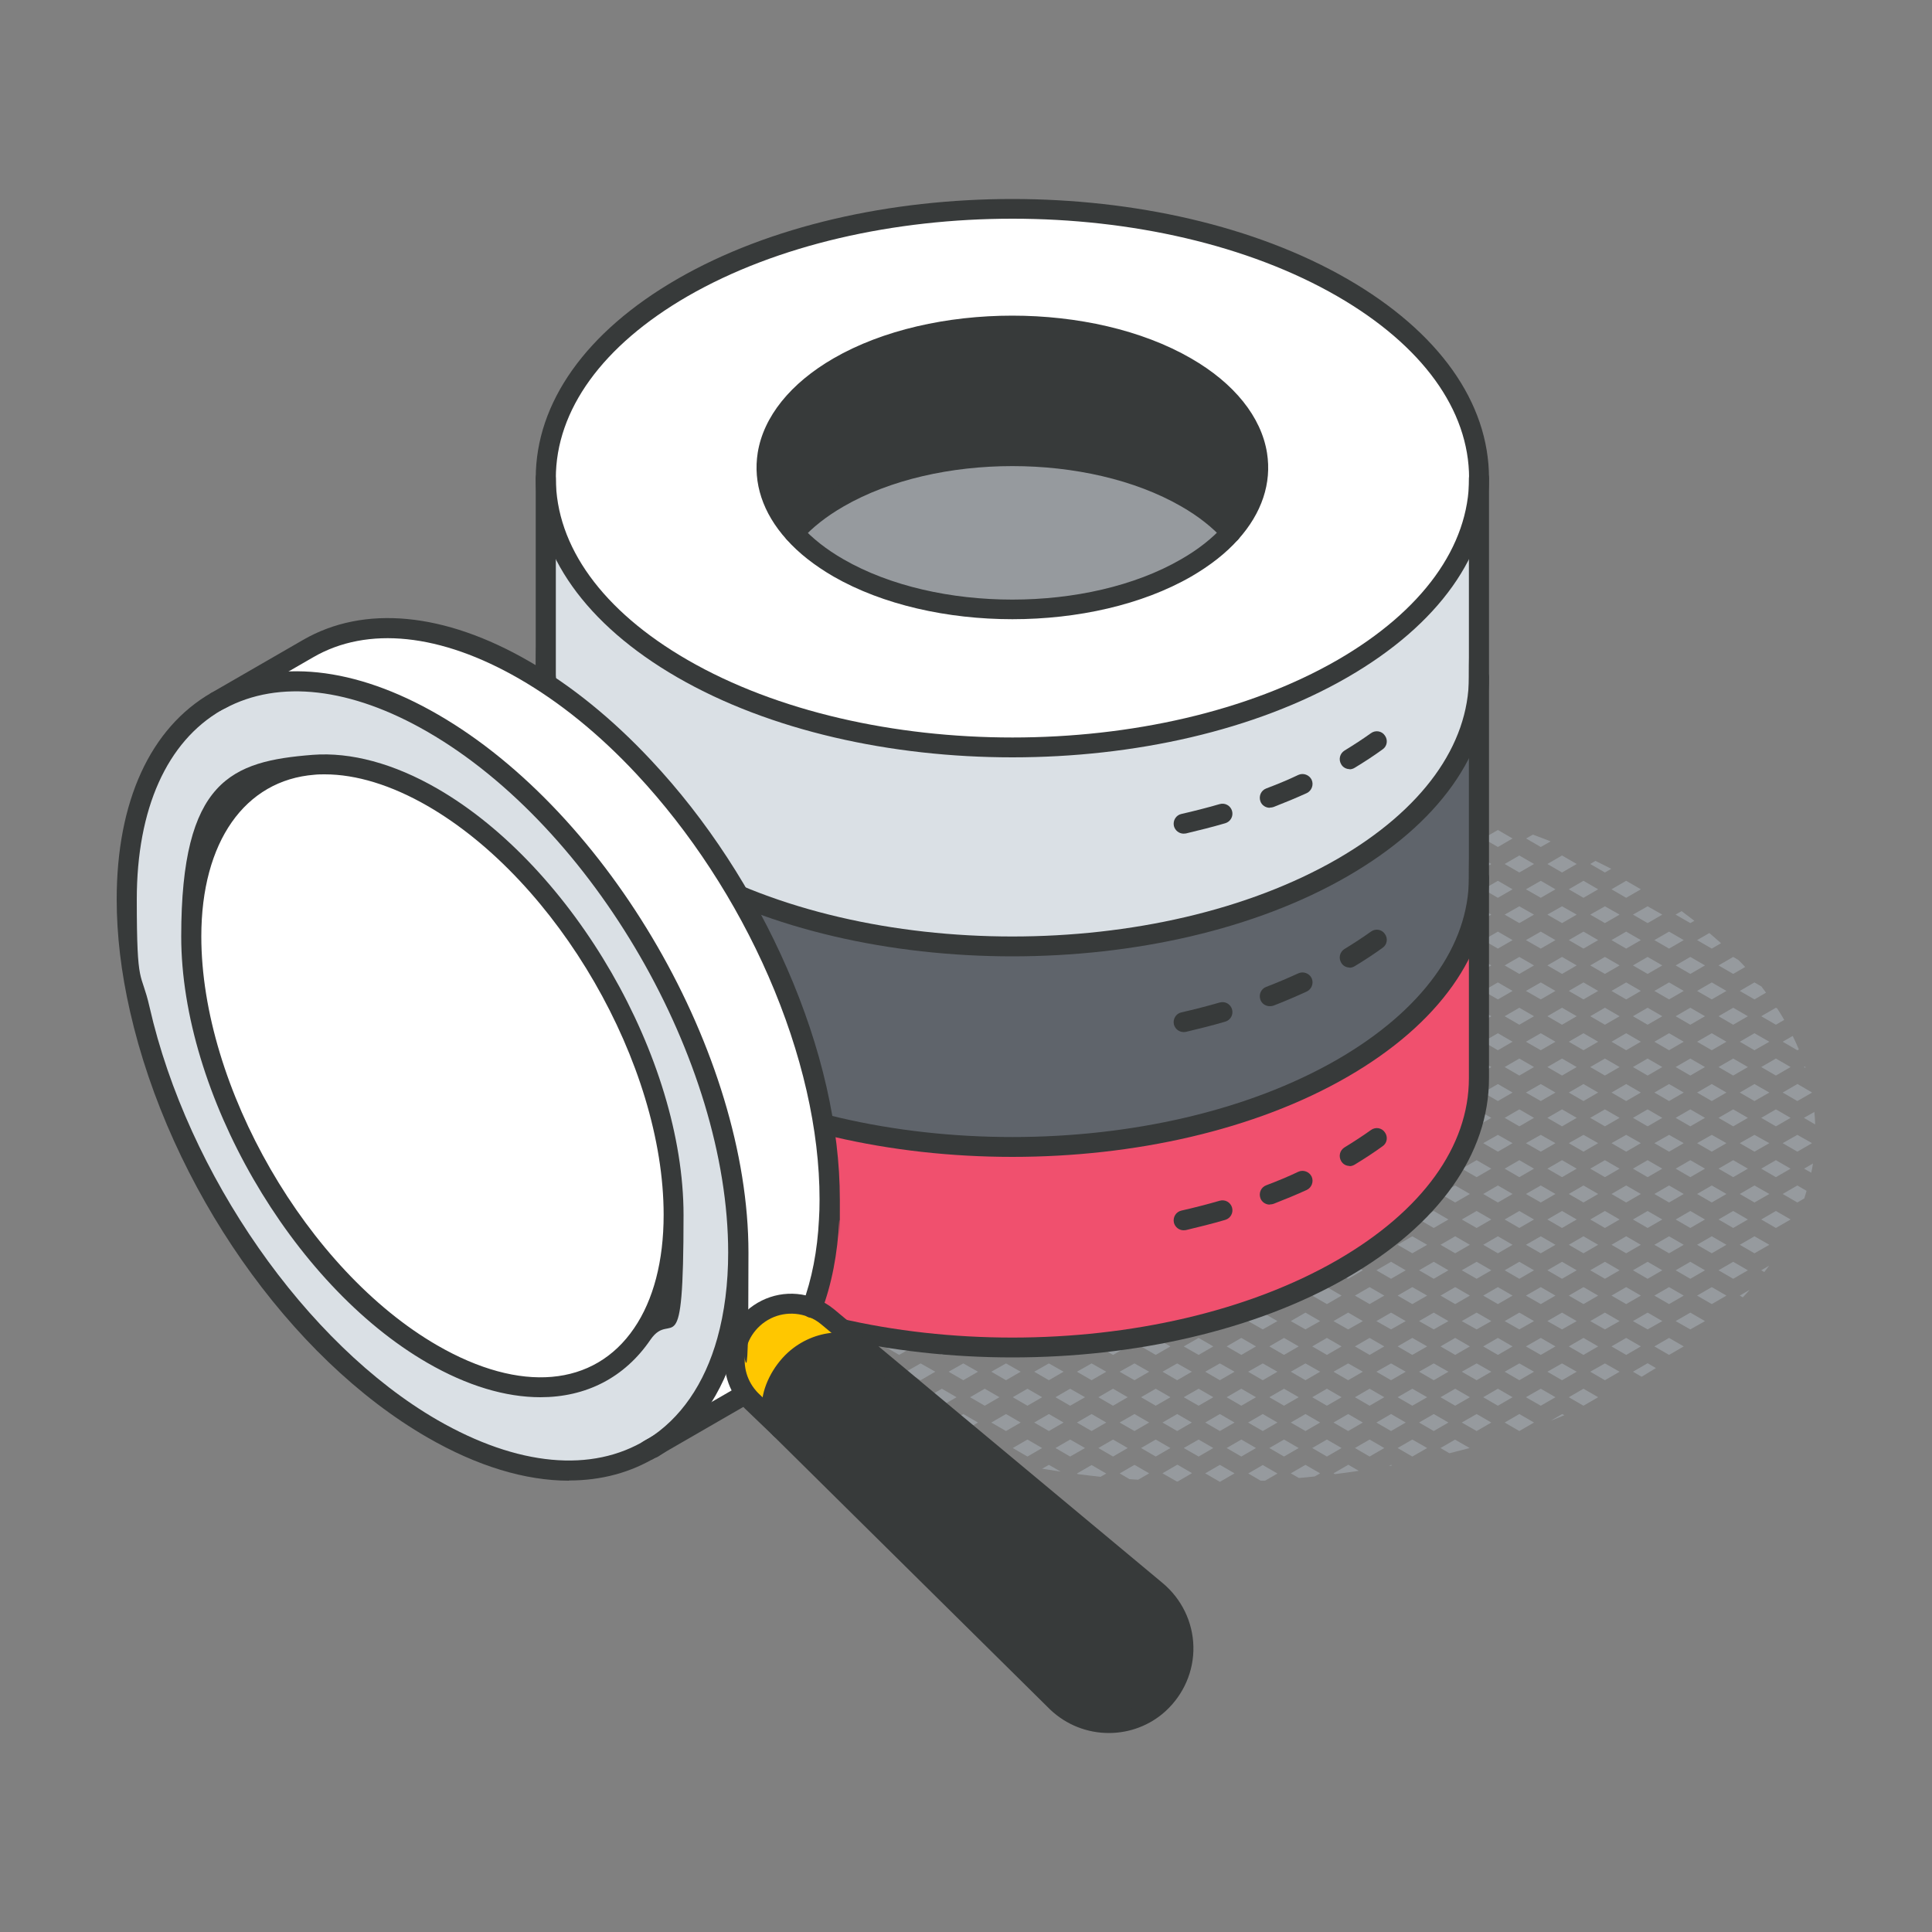 <?xml version="1.0" encoding="UTF-8"?>
<svg id="Ebene_1" xmlns="http://www.w3.org/2000/svg" version="1.1" viewBox="0 0 1000 1000">
  <rect x="0" y="0" width="1000" height="1000" fill="#808080" stroke="none"/>
  <!-- Generator: Adobe Illustrator 29.6.1, SVG Export Plug-In . SVG Version: 2.1.1 Build 9)  -->
  <defs>
    <style>
      .st0 {
        fill: #f0506e;
      }

      .st1 {
        fill: #969a9e;
      }

      .st2 {
        fill: #fff;
      }

      .st3 {
        fill: #5f646b;
      }

      .st4 {
        fill: #dae0e5;
      }

      .st5 {
        fill: #373a3a;
      }

      .st6 {
        fill: #ffc700;
      }
    </style>
  </defs>
  <path class="st1" d="M933.7,552.3l.8.5c0-.3-.1-.5-.2-.8l-.6.3Z"/>
  <path class="st1" d="M922.7,539.2l7.6,4.4.8-.4c-1-2.3-2-4.6-3.2-7l-5.2,3Z"/>
  <path class="st1" d="M939.2,575.5l-5.5,3.1,5.8,3.4c0-2.2-.2-4.3-.4-6.5Z"/>
  <path class="st1" d="M938.4,602.2l-4.6,2.7,3.7,2.1c.3-1.6.7-3.2.9-4.8Z"/>
  <path class="st1" d="M923.5,527.9c-1.1-2-2.4-4-3.6-5.9l-.7-.4-7.6,4.4,7.6,4.4,4.3-2.5Z"/>
  <path class="st1" d="M930.3,561.1l-7.6,4.4,7.6,4.4,7.5-4.3c0,0,0-.1,0-.2l-7.4-4.3Z"/>
  <polygon class="st1" points="919.2 547.9 911.6 552.3 919.2 556.7 926.8 552.3 919.2 547.9"/>
  <polygon class="st1" points="926.8 578.6 919.2 574.2 911.6 578.6 919.2 583 926.8 578.6"/>
  <path class="st1" d="M935.1,616.4l-4.8-2.8-7.6,4.4,7.6,4.4,3.6-2.1c.4-1.3.8-2.6,1.2-4h0Z"/>
  <polygon class="st1" points="919.2 600.5 911.6 604.9 919.2 609.3 926.8 604.9 919.2 600.5"/>
  <polygon class="st1" points="937.9 591.7 930.3 587.4 922.7 591.7 930.3 596.1 937.9 591.7"/>
  <polygon class="st1" points="911.6 631.2 919.2 635.6 926.8 631.2 919.2 626.8 911.6 631.2"/>
  <path class="st1" d="M911.6,657.5l1.6.9c.8-1.1,1.7-2.2,2.5-3.3l-4.1,2.4Z"/>
  <path class="st1" d="M922.8,644.2h-.1c0,0,0,.1,0,.1h0s0,0,0-.1Z"/>
  <path class="st1" d="M908.1,508.5l-7.6,4.4,7.6,4.4,6-3.5c-.8-1.1-1.6-2.1-2.4-3.2l-3.6-2.1Z"/>
  <path class="st1" d="M899.8,496.9l-2.7-1.6-7.6,4.4,7.6,4.4,6.2-3.6c-1.1-1.2-2.3-2.4-3.5-3.6Z"/>
  <polygon class="st1" points="897.1 521.6 889.5 526 897.1 530.4 904.7 526 897.1 521.6"/>
  <polygon class="st1" points="904.7 552.3 897.1 547.9 889.5 552.3 897.1 556.7 904.7 552.3"/>
  <polygon class="st1" points="908.1 534.8 900.5 539.2 908.1 543.6 915.8 539.2 908.1 534.8"/>
  <polygon class="st1" points="897.1 574.2 889.5 578.6 897.1 583 904.7 578.6 897.1 574.2"/>
  <polygon class="st1" points="915.8 565.5 908.1 561.1 900.5 565.5 908.1 569.9 915.8 565.5"/>
  <polygon class="st1" points="908.1 613.6 900.5 618 908.1 622.4 915.8 618 908.1 613.6"/>
  <polygon class="st1" points="897.1 600.5 889.5 604.9 897.1 609.3 904.7 604.9 897.1 600.5"/>
  <polygon class="st1" points="908.1 587.4 900.5 591.7 908.1 596.1 915.8 591.7 908.1 587.4"/>
  <polygon class="st1" points="897.1 626.8 889.5 631.2 897.1 635.6 904.7 631.2 897.1 626.8"/>
  <path class="st1" d="M900.5,670.6l1.6.9c1.2-1.3,2.4-2.6,3.5-3.9l-5.1,3Z"/>
  <polygon class="st1" points="889.5 657.5 897.1 661.9 904.7 657.5 897.1 653.1 889.5 657.5"/>
  <polygon class="st1" points="900.5 644.3 908.1 648.7 915.8 644.3 908.1 639.9 900.5 644.3"/>
  <path class="st1" d="M889.5,683.8h.1c.1,0,.3-.2.4-.3l-.5.3Z"/>
  <path class="st1" d="M867.3,473.4l7.6,4.4,2.1-1.2c-2.2-1.7-4.4-3.3-6.6-5l-3,1.7Z"/>
  <polygon class="st1" points="886 508.5 878.4 512.9 886 517.3 893.6 512.9 886 508.5"/>
  <polygon class="st1" points="874.9 495.3 867.3 499.7 874.9 504.1 882.5 499.7 874.9 495.3"/>
  <path class="st1" d="M884.8,482.9l-6.4,3.7,7.6,4.4,4.8-2.8c-2-1.8-4-3.5-6.1-5.3Z"/>
  <polygon class="st1" points="882.5 526 874.9 521.6 867.3 526 874.9 530.4 882.5 526"/>
  <polygon class="st1" points="886 561.1 878.4 565.5 886 569.9 893.6 565.5 886 561.1"/>
  <polygon class="st1" points="874.9 547.9 867.3 552.3 874.9 556.7 882.5 552.3 874.9 547.9"/>
  <polygon class="st1" points="893.6 539.2 886 534.8 878.4 539.2 886 543.6 893.6 539.2"/>
  <polygon class="st1" points="874.9 574.2 867.3 578.6 874.9 583 882.5 578.6 874.9 574.2"/>
  <polygon class="st1" points="886 613.6 878.4 618 886 622.4 893.6 618 886 613.6"/>
  <polygon class="st1" points="874.9 600.5 867.3 604.9 874.9 609.3 882.5 604.9 874.9 600.5"/>
  <polygon class="st1" points="886 587.4 878.4 591.7 886 596.1 893.6 591.7 886 587.4"/>
  <polygon class="st1" points="874.9 626.8 867.3 631.2 874.9 635.6 882.5 631.2 874.9 626.8"/>
  <polygon class="st1" points="874.9 653.1 867.3 657.5 874.9 661.9 882.5 657.5 874.9 653.1"/>
  <polygon class="st1" points="886 639.9 878.4 644.3 886 648.7 893.6 644.3 886 639.9"/>
  <polygon class="st1" points="867.3 683.8 874.9 688.1 882.5 683.8 874.9 679.4 867.3 683.8"/>
  <polygon class="st1" points="878.4 670.6 886 675 893.6 670.6 886 666.2 878.4 670.6"/>
  <polygon class="st1" points="845.2 473.4 852.8 477.8 860.4 473.4 852.8 469.1 845.2 473.4"/>
  <polygon class="st1" points="845.2 499.7 852.8 504.1 860.4 499.7 852.8 495.3 845.2 499.7"/>
  <polygon class="st1" points="856.3 486.6 863.9 491 871.5 486.6 863.9 482.2 856.3 486.6"/>
  <polygon class="st1" points="852.8 521.6 845.2 526 852.8 530.4 860.4 526 852.8 521.6"/>
  <polygon class="st1" points="871.5 512.9 863.9 508.5 856.3 512.9 863.9 517.3 871.5 512.9"/>
  <polygon class="st1" points="863.9 561.1 856.3 565.5 863.9 569.9 871.5 565.5 863.9 561.1"/>
  <polygon class="st1" points="852.8 547.9 845.2 552.3 852.8 556.7 860.4 552.3 852.8 547.9"/>
  <polygon class="st1" points="863.9 534.8 856.3 539.2 863.9 543.6 871.5 539.2 863.9 534.8"/>
  <polygon class="st1" points="852.8 574.2 845.2 578.6 852.8 583 860.4 578.6 852.8 574.2"/>
  <polygon class="st1" points="863.9 613.6 856.3 618 863.9 622.4 871.5 618 863.9 613.6"/>
  <polygon class="st1" points="852.8 600.5 845.2 604.9 852.8 609.3 860.4 604.9 852.8 600.5"/>
  <polygon class="st1" points="863.9 587.4 856.3 591.7 863.9 596.1 871.5 591.7 863.9 587.4"/>
  <polygon class="st1" points="852.8 626.8 845.2 631.2 852.8 635.6 860.4 631.2 852.8 626.8"/>
  <polygon class="st1" points="852.8 653.1 845.2 657.5 852.8 661.9 860.4 657.5 852.8 653.1"/>
  <polygon class="st1" points="863.9 639.9 856.3 644.3 863.9 648.7 871.5 644.3 863.9 639.9"/>
  <polygon class="st1" points="852.8 679.4 845.2 683.8 852.8 688.1 860.4 683.8 852.8 679.4"/>
  <polygon class="st1" points="863.9 666.2 856.3 670.6 863.9 675 871.5 670.6 863.9 666.2"/>
  <path class="st1" d="M845.2,710l4.5,2.6c2.5-1.5,5-3,7.4-4.5l-4.3-2.5-7.6,4.4Z"/>
  <polygon class="st1" points="856.3 696.9 863.9 701.3 871.5 696.9 863.9 692.5 856.3 696.9"/>
  <polygon class="st1" points="841.7 455.9 834.1 460.3 841.7 464.7 849.3 460.3 841.7 455.9"/>
  <path class="st1" d="M823.1,447.2l7.6,4.4,3.3-1.9c-2.7-1.4-5.4-2.7-8.2-4.1l-2.7,1.6Z"/>
  <polygon class="st1" points="823.1 473.4 830.7 477.8 838.3 473.4 830.7 469.1 823.1 473.4"/>
  <polygon class="st1" points="841.7 508.5 834.1 512.9 841.7 517.3 849.3 512.9 841.7 508.5"/>
  <polygon class="st1" points="823.1 499.7 830.7 504.1 838.3 499.7 830.7 495.3 823.1 499.7"/>
  <polygon class="st1" points="834.1 486.6 841.7 491 849.3 486.6 841.7 482.2 834.1 486.6"/>
  <polygon class="st1" points="830.7 521.6 823.1 526 830.7 530.4 838.3 526 830.7 521.6"/>
  <polygon class="st1" points="841.7 561.1 834.1 565.5 841.7 569.9 849.3 565.5 841.7 561.1"/>
  <polygon class="st1" points="830.7 547.9 823.1 552.3 830.7 556.7 838.3 552.3 830.7 547.9"/>
  <polygon class="st1" points="841.7 534.8 834.1 539.2 841.7 543.6 849.3 539.2 841.7 534.8"/>
  <polygon class="st1" points="830.7 574.2 823.1 578.6 830.7 583 838.3 578.6 830.7 574.2"/>
  <polygon class="st1" points="841.7 613.6 834.1 618 841.7 622.4 849.3 618 841.7 613.6"/>
  <polygon class="st1" points="830.7 600.5 823.1 604.9 830.7 609.3 838.3 604.9 830.7 600.5"/>
  <polygon class="st1" points="841.7 587.4 834.1 591.7 841.7 596.1 849.3 591.7 841.7 587.4"/>
  <polygon class="st1" points="830.7 626.8 823.1 631.2 830.7 635.6 838.3 631.2 830.7 626.8"/>
  <polygon class="st1" points="830.7 653.1 823.1 657.5 830.7 661.9 838.3 657.5 830.7 653.1"/>
  <polygon class="st1" points="841.7 639.9 834.1 644.3 841.7 648.7 849.3 644.3 841.7 639.9"/>
  <polygon class="st1" points="830.7 679.4 823.1 683.8 830.7 688.1 838.3 683.8 830.7 679.4"/>
  <polygon class="st1" points="841.7 666.2 834.1 670.6 841.7 675 849.3 670.6 841.7 666.2"/>
  <polygon class="st1" points="830.7 705.7 823.1 710 830.7 714.4 838.3 710 830.7 705.7"/>
  <polygon class="st1" points="841.7 692.5 834.1 696.9 841.7 701.3 849.3 696.9 841.7 692.5"/>
  <polygon class="st1" points="819.6 455.9 812 460.3 819.6 464.7 827.2 460.3 819.6 455.9"/>
  <polygon class="st1" points="800.9 447.2 808.5 451.6 816.1 447.2 808.5 442.8 800.9 447.2"/>
  <polygon class="st1" points="800.9 473.4 808.5 477.8 816.1 473.4 808.5 469.1 800.9 473.4"/>
  <polygon class="st1" points="812 512.9 819.6 517.3 827.2 512.9 819.6 508.5 812 512.9"/>
  <polygon class="st1" points="800.9 499.7 808.5 504.1 816.1 499.7 808.5 495.3 800.9 499.7"/>
  <polygon class="st1" points="812 486.6 819.6 491 827.2 486.6 819.6 482.2 812 486.6"/>
  <polygon class="st1" points="800.9 526 808.5 530.4 816.1 526 808.5 521.6 800.9 526"/>
  <polygon class="st1" points="819.6 561.1 812 565.5 819.6 569.9 827.2 565.5 819.6 561.1"/>
  <polygon class="st1" points="808.5 547.9 800.9 552.3 808.5 556.7 816.1 552.3 808.5 547.9"/>
  <polygon class="st1" points="819.6 534.8 812 539.2 819.6 543.6 827.2 539.2 819.6 534.8"/>
  <polygon class="st1" points="808.5 574.2 800.9 578.6 808.5 583 816.1 578.6 808.5 574.2"/>
  <polygon class="st1" points="819.6 613.6 812 618 819.6 622.4 827.2 618 819.6 613.6"/>
  <polygon class="st1" points="808.5 600.5 800.9 604.9 808.5 609.3 816.1 604.9 808.5 600.5"/>
  <polygon class="st1" points="819.6 587.4 812 591.7 819.6 596.1 827.2 591.7 819.6 587.4"/>
  <polygon class="st1" points="808.5 626.8 800.9 631.2 808.5 635.6 816.1 631.2 808.5 626.8"/>
  <polygon class="st1" points="808.5 653.1 800.9 657.5 808.5 661.9 816.1 657.5 808.5 653.1"/>
  <polygon class="st1" points="819.6 639.9 812 644.3 819.6 648.7 827.2 644.3 819.6 639.9"/>
  <polygon class="st1" points="808.5 679.4 800.9 683.8 808.5 688.1 816.1 683.8 808.5 679.4"/>
  <polygon class="st1" points="819.6 666.2 812 670.6 819.6 675 827.2 670.6 819.6 666.2"/>
  <polygon class="st1" points="808.5 705.7 800.9 710 808.5 714.4 816.1 710 808.5 705.7"/>
  <polygon class="st1" points="819.6 692.5 812 696.9 819.6 701.3 827.2 696.9 819.6 692.5"/>
  <path class="st1" d="M802.3,735.5c2.5-1,4.9-1.9,7.4-3l-1.1-.6-6.2,3.6Z"/>
  <polygon class="st1" points="827.2 723.2 819.6 718.8 812 723.2 819.6 727.6 827.2 723.2"/>
  <polygon class="st1" points="789.8 460.3 797.5 464.7 805.1 460.3 797.5 455.9 789.8 460.3"/>
  <polygon class="st1" points="786.4 442.8 778.8 447.2 786.4 451.6 794 447.2 786.4 442.8"/>
  <path class="st1" d="M793.4,432l-3.5,2,7.6,4.4,5.1-2.9c-3-1.2-6.1-2.4-9.2-3.5Z"/>
  <polygon class="st1" points="778.8 473.4 786.4 477.8 794 473.4 786.4 469.1 778.8 473.4"/>
  <polygon class="st1" points="789.8 512.9 797.5 517.3 805.1 512.9 797.5 508.5 789.8 512.9"/>
  <polygon class="st1" points="778.8 499.7 786.4 504.1 794 499.7 786.4 495.3 778.8 499.7"/>
  <polygon class="st1" points="789.8 486.6 797.5 491 805.1 486.6 797.5 482.2 789.8 486.6"/>
  <polygon class="st1" points="778.8 526 786.4 530.4 794 526 786.4 521.6 778.8 526"/>
  <polygon class="st1" points="797.5 561.1 789.8 565.5 797.5 569.9 805.1 565.5 797.5 561.1"/>
  <polygon class="st1" points="778.8 552.3 786.4 556.7 794 552.3 786.4 547.9 778.8 552.3"/>
  <polygon class="st1" points="789.8 539.2 797.5 543.6 805.1 539.2 797.5 534.8 789.8 539.2"/>
  <polygon class="st1" points="786.4 574.2 778.8 578.6 786.4 583 794 578.6 786.4 574.2"/>
  <polygon class="st1" points="797.5 613.6 789.8 618 797.5 622.4 805.1 618 797.5 613.6"/>
  <polygon class="st1" points="786.4 600.5 778.8 604.9 786.4 609.3 794 604.9 786.4 600.5"/>
  <polygon class="st1" points="797.5 587.4 789.8 591.7 797.5 596.1 805.1 591.7 797.5 587.4"/>
  <polygon class="st1" points="786.4 626.8 778.8 631.2 786.4 635.6 794 631.2 786.4 626.8"/>
  <polygon class="st1" points="786.4 653.1 778.8 657.5 786.4 661.9 794 657.5 786.4 653.1"/>
  <polygon class="st1" points="797.5 639.9 789.8 644.3 797.5 648.7 805.1 644.3 797.5 639.9"/>
  <polygon class="st1" points="786.4 679.4 778.8 683.8 786.4 688.1 794 683.8 786.4 679.4"/>
  <polygon class="st1" points="797.5 666.2 789.8 670.6 797.5 675 805.1 670.6 797.5 666.2"/>
  <polygon class="st1" points="786.4 705.7 778.8 710 786.4 714.4 794 710 786.4 705.7"/>
  <polygon class="st1" points="797.5 692.5 789.8 696.9 797.5 701.3 805.1 696.9 797.5 692.5"/>
  <polygon class="st1" points="786.4 731.9 778.8 736.3 786.4 740.7 794 736.3 786.4 731.9"/>
  <polygon class="st1" points="805.1 723.2 797.5 718.8 789.8 723.2 797.5 727.6 805.1 723.2"/>
  <polygon class="st1" points="767.7 434 775.3 438.4 782.9 434 775.3 429.6 767.7 434"/>
  <path class="st1" d="M756.6,420.9l7.6,4.4,3.2-1.8c-3.4-1-6.8-2-10.2-2.9l-.6.3Z"/>
  <polygon class="st1" points="767.7 460.3 775.3 464.7 782.9 460.3 775.3 455.9 767.7 460.3"/>
  <polygon class="st1" points="756.6 447.2 764.3 451.6 771.9 447.2 764.3 442.8 756.6 447.2"/>
  <polygon class="st1" points="756.6 473.4 764.3 477.8 771.9 473.4 764.3 469.1 756.6 473.4"/>
  <polygon class="st1" points="767.7 512.9 775.3 517.3 782.9 512.9 775.3 508.5 767.7 512.9"/>
  <polygon class="st1" points="756.6 499.7 764.3 504.1 771.9 499.7 764.3 495.3 756.6 499.7"/>
  <polygon class="st1" points="767.7 486.6 775.3 491 782.9 486.6 775.3 482.2 767.7 486.6"/>
  <polygon class="st1" points="756.6 526 764.3 530.4 771.9 526 764.3 521.6 756.6 526"/>
  <polygon class="st1" points="767.7 565.5 775.3 569.9 782.9 565.5 775.3 561.1 767.7 565.5"/>
  <polygon class="st1" points="756.6 552.3 764.3 556.7 771.9 552.3 764.3 547.9 756.6 552.3"/>
  <polygon class="st1" points="767.7 539.2 775.3 543.6 782.9 539.2 775.3 534.8 767.7 539.2"/>
  <polygon class="st1" points="756.6 578.6 764.3 583 771.9 578.6 764.3 574.2 756.6 578.6"/>
  <polygon class="st1" points="775.3 613.6 767.7 618 775.3 622.4 782.9 618 775.3 613.6"/>
  <polygon class="st1" points="764.3 600.5 756.6 604.9 764.3 609.3 771.9 604.9 764.3 600.5"/>
  <polygon class="st1" points="775.3 587.4 767.7 591.7 775.3 596.1 782.9 591.7 775.3 587.4"/>
  <polygon class="st1" points="764.3 626.8 756.6 631.2 764.3 635.6 771.9 631.2 764.3 626.8"/>
  <polygon class="st1" points="764.3 653.1 756.6 657.5 764.3 661.9 771.9 657.5 764.3 653.1"/>
  <polygon class="st1" points="775.3 639.9 767.7 644.3 775.3 648.7 782.9 644.3 775.3 639.9"/>
  <polygon class="st1" points="764.3 679.4 756.6 683.8 764.3 688.1 771.9 683.8 764.3 679.4"/>
  <polygon class="st1" points="775.3 666.2 767.7 670.6 775.3 675 782.9 670.6 775.3 666.2"/>
  <polygon class="st1" points="775.3 718.8 767.7 723.2 775.3 727.6 782.9 723.2 775.3 718.8"/>
  <polygon class="st1" points="764.3 705.7 756.6 710 764.3 714.4 771.9 710 764.3 705.7"/>
  <polygon class="st1" points="775.3 692.5 767.7 696.9 775.3 701.3 782.9 696.9 775.3 692.5"/>
  <polygon class="st1" points="764.3 731.9 756.6 736.3 764.3 740.7 771.9 736.3 764.3 731.9"/>
  <path class="st1" d="M742.1,425.3l7.6-4.4-6.7-3.9c-.4-.1-.9-.2-1.3-.3l-7.2,4.2,7.6,4.4Z"/>
  <polygon class="st1" points="745.6 460.3 753.2 464.7 760.8 460.3 753.2 455.9 745.6 460.3"/>
  <polygon class="st1" points="734.5 447.2 742.1 451.6 749.7 447.2 742.1 442.8 734.5 447.2"/>
  <polygon class="st1" points="731 455.9 723.4 460.3 731 464.7 738.7 460.3 731 455.9"/>
  <polygon class="st1" points="745.6 434 753.2 438.4 760.8 434 753.2 429.6 745.6 434"/>
  <polygon class="st1" points="734.5 473.4 742.1 477.8 749.7 473.4 742.1 469.1 734.5 473.4"/>
  <polygon class="st1" points="745.6 512.9 753.2 517.3 760.8 512.9 753.2 508.5 745.6 512.9"/>
  <polygon class="st1" points="734.5 499.7 742.1 504.1 749.7 499.7 742.1 495.3 734.5 499.7"/>
  <polygon class="st1" points="731 508.5 723.4 512.9 731 517.3 738.7 512.9 731 508.5"/>
  <polygon class="st1" points="745.6 486.6 753.2 491 760.8 486.6 753.2 482.2 745.6 486.6"/>
  <polygon class="st1" points="731 482.2 723.4 486.6 731 491 738.7 486.6 731 482.2"/>
  <polygon class="st1" points="734.5 526 742.1 530.4 749.7 526 742.1 521.6 734.5 526"/>
  <polygon class="st1" points="745.6 565.5 753.2 569.9 760.8 565.5 753.2 561.1 745.6 565.5"/>
  <polygon class="st1" points="734.5 552.3 742.1 556.7 749.7 552.3 742.1 547.9 734.5 552.3"/>
  <polygon class="st1" points="731 561.1 723.4 565.5 731 569.9 738.7 565.5 731 561.1"/>
  <polygon class="st1" points="745.6 539.2 753.2 543.6 760.8 539.2 753.2 534.8 745.6 539.2"/>
  <polygon class="st1" points="731 534.8 723.4 539.2 731 543.6 738.7 539.2 731 534.8"/>
  <polygon class="st1" points="734.5 578.6 742.1 583 749.7 578.6 742.1 574.2 734.5 578.6"/>
  <polygon class="st1" points="753.2 613.6 745.6 618 753.2 622.4 760.8 618 753.2 613.6"/>
  <polygon class="st1" points="734.5 604.9 742.1 609.3 749.7 604.9 742.1 600.5 734.5 604.9"/>
  <polygon class="st1" points="745.6 591.7 753.2 596.1 760.8 591.7 753.2 587.4 745.6 591.7"/>
  <polygon class="st1" points="731 587.4 723.4 591.7 731 596.1 738.7 591.7 731 587.4"/>
  <polygon class="st1" points="742.1 626.8 734.5 631.2 742.1 635.6 749.7 631.2 742.1 626.8"/>
  <polygon class="st1" points="742.1 653.1 734.5 657.5 742.1 661.9 749.7 657.5 742.1 653.1"/>
  <polygon class="st1" points="753.2 639.9 745.6 644.3 753.2 648.7 760.8 644.3 753.2 639.9"/>
  <polygon class="st1" points="731 639.9 723.4 644.3 731 648.7 738.7 644.3 731 639.9"/>
  <polygon class="st1" points="742.1 679.4 734.5 683.8 742.1 688.1 749.7 683.8 742.1 679.4"/>
  <polygon class="st1" points="753.2 666.2 745.6 670.6 753.2 675 760.8 670.6 753.2 666.2"/>
  <polygon class="st1" points="742.1 705.7 734.5 710 742.1 714.4 749.7 710 742.1 705.7"/>
  <polygon class="st1" points="753.2 692.5 745.6 696.9 753.2 701.3 760.8 696.9 753.2 692.5"/>
  <path class="st1" d="M753.2,745.1l-7.6,4.4,4.6,2.7c3.5-.9,7-1.8,10.5-2.7l-7.5-4.3Z"/>
  <polygon class="st1" points="742.1 731.9 734.5 736.3 742.1 740.7 749.7 736.3 742.1 731.9"/>
  <polygon class="st1" points="760.8 723.2 753.2 718.8 745.6 723.2 753.2 727.6 760.8 723.2"/>
  <polygon class="st1" points="731 429.6 723.4 434 731 438.4 738.7 434 731 429.6"/>
  <polygon class="st1" points="720 416.5 712.4 420.9 720 425.3 727.6 420.9 720 416.5"/>
  <polygon class="st1" points="712.4 447.2 720 451.6 727.6 447.2 720 442.8 712.4 447.2"/>
  <polygon class="st1" points="712.4 473.4 720 477.8 727.6 473.4 720 469.1 712.4 473.4"/>
  <polygon class="st1" points="712.4 499.7 720 504.1 727.6 499.7 720 495.3 712.4 499.7"/>
  <polygon class="st1" points="712.4 526 720 530.4 727.6 526 720 521.6 712.4 526"/>
  <polygon class="st1" points="712.4 552.3 720 556.7 727.6 552.3 720 547.9 712.4 552.3"/>
  <polygon class="st1" points="712.4 578.6 720 583 727.6 578.6 720 574.2 712.4 578.6"/>
  <polygon class="st1" points="731 613.6 723.4 618 731 622.4 738.7 618 731 613.6"/>
  <polygon class="st1" points="712.4 604.9 720 609.3 727.6 604.9 720 600.5 712.4 604.9"/>
  <polygon class="st1" points="712.4 631.2 720 635.6 727.6 631.2 720 626.8 712.4 631.2"/>
  <polygon class="st1" points="712.4 657.5 720 661.9 727.6 657.5 720 653.1 712.4 657.5"/>
  <polygon class="st1" points="720 679.4 712.4 683.8 720 688.1 727.6 683.8 720 679.4"/>
  <polygon class="st1" points="731 666.2 723.4 670.6 731 675 738.7 670.6 731 666.2"/>
  <polygon class="st1" points="731 718.8 723.4 723.2 731 727.6 738.7 723.2 731 718.8"/>
  <polygon class="st1" points="720 705.7 712.4 710 720 714.4 727.6 710 720 705.7"/>
  <polygon class="st1" points="731 692.5 723.4 696.9 731 701.3 738.7 696.9 731 692.5"/>
  <polygon class="st1" points="731 745.1 723.4 749.5 731 753.9 738.7 749.5 731 745.1"/>
  <polygon class="st1" points="720 731.9 712.4 736.3 720 740.7 727.6 736.3 720 731.9"/>
  <path class="st1" d="M718.9,758.8c.5,0,1.1-.2,1.6-.3l-.5-.3-1.1.6Z"/>
  <polygon class="st1" points="697.8 425.3 705.4 420.9 697.8 416.5 690.2 420.9 697.8 425.3"/>
  <path class="st1" d="M704.8,409.7l4.1,2.4,2.4-1.4c-2.2-.4-4.3-.7-6.5-1Z"/>
  <polygon class="st1" points="701.3 460.3 708.9 464.7 716.5 460.3 708.9 455.9 701.3 460.3"/>
  <polygon class="st1" points="690.2 447.2 697.8 451.6 705.4 447.2 697.8 442.8 690.2 447.2"/>
  <polygon class="st1" points="701.3 434 708.9 438.4 716.5 434 708.9 429.6 701.3 434"/>
  <polygon class="st1" points="690.2 473.4 697.8 477.8 705.4 473.4 697.8 469.1 690.2 473.4"/>
  <polygon class="st1" points="701.3 512.9 708.9 517.3 716.5 512.9 708.9 508.5 701.3 512.9"/>
  <polygon class="st1" points="690.2 499.7 697.8 504.1 705.4 499.7 697.8 495.3 690.2 499.7"/>
  <polygon class="st1" points="701.3 486.6 708.9 491 716.5 486.6 708.9 482.2 701.3 486.6"/>
  <polygon class="st1" points="690.2 526 697.8 530.4 705.4 526 697.8 521.6 690.2 526"/>
  <polygon class="st1" points="701.3 565.5 708.9 569.9 716.5 565.5 708.9 561.1 701.3 565.5"/>
  <polygon class="st1" points="690.2 552.3 697.8 556.7 705.4 552.3 697.8 547.9 690.2 552.3"/>
  <polygon class="st1" points="701.3 539.2 708.9 543.6 716.5 539.2 708.9 534.8 701.3 539.2"/>
  <polygon class="st1" points="690.2 578.6 697.8 583 705.4 578.6 697.8 574.2 690.2 578.6"/>
  <polygon class="st1" points="701.3 618 708.9 622.4 716.5 618 708.9 613.6 701.3 618"/>
  <polygon class="st1" points="690.2 604.9 697.8 609.3 705.4 604.9 697.8 600.5 690.2 604.9"/>
  <polygon class="st1" points="701.3 591.7 708.9 596.1 716.5 591.7 708.9 587.4 701.3 591.7"/>
  <polygon class="st1" points="690.2 631.2 697.8 635.6 705.4 631.2 697.8 626.8 690.2 631.2"/>
  <polygon class="st1" points="690.2 657.5 697.8 661.9 705.4 657.5 697.8 653.1 690.2 657.5"/>
  <polygon class="st1" points="701.3 644.3 708.9 648.7 716.5 644.3 708.9 639.9 701.3 644.3"/>
  <polygon class="st1" points="690.2 683.8 697.8 688.1 705.4 683.8 697.8 679.4 690.2 683.8"/>
  <polygon class="st1" points="701.3 670.6 708.9 675 716.5 670.6 708.9 666.2 701.3 670.6"/>
  <polygon class="st1" points="708.9 718.8 701.3 723.2 708.9 727.6 716.5 723.2 708.9 718.8"/>
  <polygon class="st1" points="697.8 705.7 690.2 710 697.8 714.4 705.4 710 697.8 705.7"/>
  <polygon class="st1" points="708.9 692.5 701.3 696.9 708.9 701.3 716.5 696.9 708.9 692.5"/>
  <polygon class="st1" points="708.9 745.1 701.3 749.5 708.9 753.9 716.5 749.5 708.9 745.1"/>
  <polygon class="st1" points="697.8 731.9 690.2 736.3 697.8 740.7 705.4 736.3 697.8 731.9"/>
  <path class="st1" d="M697.8,758.2l-7.6,4.4.8.4c4.1-.5,8.2-1.1,12.3-1.7l-5.5-3.2Z"/>
  <polygon class="st1" points="668.1 420.9 675.7 425.3 683.3 420.9 675.7 416.5 668.1 420.9"/>
  <path class="st1" d="M686.8,412.1l6.8-3.9c-4.2-.5-8.4-1-12.7-1.5l-1.8,1,7.6,4.4Z"/>
  <polygon class="st1" points="679.2 460.3 686.8 464.7 694.4 460.3 686.8 455.9 679.2 460.3"/>
  <polygon class="st1" points="668.1 447.2 675.7 451.6 683.3 447.2 675.7 442.8 668.1 447.2"/>
  <polygon class="st1" points="679.2 434 686.8 438.4 694.4 434 686.8 429.6 679.2 434"/>
  <polygon class="st1" points="668.1 473.4 675.7 477.8 683.3 473.4 675.7 469.1 668.1 473.4"/>
  <polygon class="st1" points="679.2 512.9 686.8 517.3 694.4 512.9 686.8 508.5 679.2 512.9"/>
  <polygon class="st1" points="668.1 499.7 675.7 504.1 683.3 499.7 675.7 495.3 668.1 499.7"/>
  <polygon class="st1" points="679.2 486.6 686.8 491 694.4 486.6 686.8 482.2 679.2 486.6"/>
  <polygon class="st1" points="668.1 526 675.7 530.4 683.3 526 675.7 521.6 668.1 526"/>
  <polygon class="st1" points="679.2 565.5 686.8 569.9 694.4 565.5 686.8 561.1 679.2 565.5"/>
  <polygon class="st1" points="668.1 552.3 675.7 556.7 683.3 552.3 675.7 547.9 668.1 552.3"/>
  <polygon class="st1" points="679.2 539.2 686.8 543.6 694.4 539.2 686.8 534.8 679.2 539.2"/>
  <polygon class="st1" points="668.1 578.6 675.7 583 683.3 578.6 675.7 574.2 668.1 578.6"/>
  <polygon class="st1" points="679.2 618 686.8 622.4 694.4 618 686.8 613.6 679.2 618"/>
  <polygon class="st1" points="668.1 604.9 675.7 609.3 683.3 604.9 675.7 600.5 668.1 604.9"/>
  <polygon class="st1" points="679.2 591.7 686.8 596.1 694.4 591.7 686.8 587.4 679.2 591.7"/>
  <polygon class="st1" points="668.1 631.2 675.7 635.6 683.3 631.2 675.7 626.8 668.1 631.2"/>
  <polygon class="st1" points="668.1 657.5 675.7 661.9 683.3 657.5 675.7 653.1 668.1 657.5"/>
  <polygon class="st1" points="679.2 644.3 686.8 648.7 694.4 644.3 686.8 639.9 679.2 644.3"/>
  <polygon class="st1" points="668.1 683.8 675.7 688.1 683.3 683.8 675.7 679.4 668.1 683.8"/>
  <polygon class="st1" points="679.2 670.6 686.8 675 694.4 670.6 686.8 666.2 679.2 670.6"/>
  <polygon class="st1" points="668.1 710 675.7 714.4 683.3 710 675.7 705.7 668.1 710"/>
  <polygon class="st1" points="679.2 696.9 686.8 701.3 694.4 696.9 686.8 692.5 679.2 696.9"/>
  <polygon class="st1" points="686.8 745.1 679.2 749.5 686.8 753.9 694.4 749.5 686.8 745.1"/>
  <polygon class="st1" points="668.1 736.3 675.7 740.7 683.3 736.3 675.7 731.9 668.1 736.3"/>
  <polygon class="st1" points="694.4 723.2 686.8 718.8 679.2 723.2 686.8 727.6 694.4 723.2"/>
  <path class="st1" d="M675.7,758.2l-7.6,4.4,4.2,2.4c2.7-.2,5.5-.5,8.2-.8l2.8-1.6-7.6-4.4Z"/>
  <polygon class="st1" points="646 420.9 653.6 425.3 661.2 420.9 653.6 416.5 646 420.9"/>
  <polygon class="st1" points="664.6 412.1 672.2 407.7 668.5 405.5 661.6 405.1 657 407.7 664.6 412.1"/>
  <polygon class="st1" points="657 460.3 664.6 464.7 672.2 460.3 664.6 455.9 657 460.3"/>
  <polygon class="st1" points="646 447.2 653.6 451.6 661.2 447.2 653.6 442.8 646 447.2"/>
  <polygon class="st1" points="664.6 438.4 672.2 434 664.6 429.6 657 434 664.6 438.4"/>
  <polygon class="st1" points="646 473.4 653.6 477.8 661.2 473.4 653.6 469.1 646 473.4"/>
  <polygon class="st1" points="657 512.9 664.6 517.3 672.2 512.9 664.6 508.5 657 512.9"/>
  <polygon class="st1" points="646 499.7 653.6 504.1 661.2 499.7 653.6 495.3 646 499.7"/>
  <polygon class="st1" points="657 486.6 664.6 491 672.2 486.6 664.6 482.2 657 486.6"/>
  <polygon class="st1" points="646 526 653.6 530.4 661.2 526 653.6 521.6 646 526"/>
  <polygon class="st1" points="657 565.5 664.6 569.9 672.2 565.5 664.6 561.1 657 565.5"/>
  <polygon class="st1" points="646 552.3 653.6 556.7 661.2 552.3 653.6 547.9 646 552.3"/>
  <polygon class="st1" points="657 539.2 664.6 543.6 672.2 539.2 664.6 534.8 657 539.2"/>
  <polygon class="st1" points="646 578.6 653.6 583 661.2 578.6 653.6 574.2 646 578.6"/>
  <polygon class="st1" points="646 604.9 653.6 609.3 661.2 604.9 653.6 600.5 646 604.9"/>
  <polygon class="st1" points="657 591.7 664.6 596.1 672.2 591.7 664.6 587.4 657 591.7"/>
  <polygon class="st1" points="646 631.2 653.6 635.6 661.2 631.2 653.6 626.8 646 631.2"/>
  <polygon class="st1" points="664.6 622.4 672.2 618 664.6 613.6 657 618 664.6 622.4"/>
  <polygon class="st1" points="646 657.5 653.6 661.9 661.2 657.5 653.6 653.1 646 657.5"/>
  <polygon class="st1" points="657 644.3 664.6 648.7 672.2 644.3 664.6 639.9 657 644.3"/>
  <polygon class="st1" points="646 683.8 653.6 688.1 661.2 683.8 653.6 679.4 646 683.8"/>
  <polygon class="st1" points="664.6 675 672.2 670.6 664.6 666.2 657 670.6 664.6 675"/>
  <polygon class="st1" points="646 710 653.6 714.4 661.2 710 653.6 705.7 646 710"/>
  <polygon class="st1" points="657 696.9 664.6 701.3 672.2 696.9 664.6 692.5 657 696.9"/>
  <polygon class="st1" points="657 749.5 664.6 753.9 672.2 749.5 664.6 745.1 657 749.5"/>
  <polygon class="st1" points="646 736.3 653.6 740.7 661.2 736.3 653.6 731.9 646 736.3"/>
  <polygon class="st1" points="664.6 727.6 672.2 723.2 664.6 718.8 657 723.2 664.6 727.6"/>
  <path class="st1" d="M646,762.6l6.5,3.8c.8,0,1.5,0,2.3,0l6.4-3.7-7.6-4.4-7.6,4.4Z"/>
  <polygon class="st1" points="623.8 420.9 631.4 425.3 639 420.9 631.4 416.5 623.8 420.9"/>
  <polygon class="st1" points="642.5 412.1 650.1 407.7 643.9 404.2 641.3 404.1 634.9 407.7 642.5 412.1"/>
  <polygon class="st1" points="634.9 460.3 642.5 464.7 650.1 460.3 642.5 455.9 634.9 460.3"/>
  <polygon class="st1" points="623.8 447.2 631.4 451.6 639 447.2 631.4 442.8 623.8 447.2"/>
  <polygon class="st1" points="634.9 434 642.5 438.4 650.1 434 642.5 429.6 634.9 434"/>
  <polygon class="st1" points="623.8 473.4 631.4 477.8 639 473.4 631.4 469.1 623.8 473.4"/>
  <polygon class="st1" points="634.9 512.9 642.5 517.3 650.1 512.9 642.5 508.5 634.9 512.9"/>
  <polygon class="st1" points="623.8 499.7 631.4 504.1 639 499.7 631.4 495.3 623.8 499.7"/>
  <polygon class="st1" points="634.9 486.6 642.5 491 650.1 486.6 642.5 482.2 634.9 486.6"/>
  <polygon class="st1" points="623.8 526 631.4 530.4 639 526 631.4 521.6 623.8 526"/>
  <polygon class="st1" points="634.9 565.5 642.5 569.9 650.1 565.5 642.5 561.1 634.9 565.5"/>
  <polygon class="st1" points="623.8 552.3 631.4 556.7 639 552.3 631.4 547.9 623.8 552.3"/>
  <polygon class="st1" points="634.9 539.2 642.5 543.6 650.1 539.2 642.5 534.8 634.9 539.2"/>
  <polygon class="st1" points="623.8 578.6 631.4 583 639 578.6 631.4 574.2 623.8 578.6"/>
  <polygon class="st1" points="634.9 618 642.5 622.4 650.1 618 642.5 613.6 634.9 618"/>
  <polygon class="st1" points="623.8 604.9 631.4 609.3 639 604.9 631.4 600.5 623.8 604.9"/>
  <polygon class="st1" points="634.9 591.7 642.5 596.1 650.1 591.7 642.5 587.4 634.9 591.7"/>
  <polygon class="st1" points="623.8 631.2 631.4 635.6 639 631.2 631.4 626.8 623.8 631.2"/>
  <polygon class="st1" points="623.8 657.5 631.4 661.9 639 657.5 631.4 653.1 623.8 657.5"/>
  <polygon class="st1" points="634.9 644.3 642.5 648.7 650.1 644.3 642.5 639.9 634.9 644.3"/>
  <polygon class="st1" points="623.8 683.8 631.4 688.1 639 683.8 631.4 679.4 623.8 683.8"/>
  <polygon class="st1" points="634.9 670.6 642.5 675 650.1 670.6 642.5 666.2 634.9 670.6"/>
  <polygon class="st1" points="623.8 710 631.4 714.4 639 710 631.4 705.7 623.8 710"/>
  <polygon class="st1" points="634.9 696.9 642.5 701.3 650.1 696.9 642.5 692.5 634.9 696.9"/>
  <polygon class="st1" points="634.9 749.5 642.5 753.9 650.1 749.5 642.5 745.1 634.9 749.5"/>
  <polygon class="st1" points="623.8 736.3 631.4 740.7 639 736.3 631.4 731.9 623.8 736.3"/>
  <polygon class="st1" points="634.9 723.2 642.5 727.6 650.1 723.2 642.5 718.8 634.9 723.2"/>
  <polygon class="st1" points="623.8 762.6 631.4 767 639 762.6 631.4 758.2 623.8 762.6"/>
  <path class="st1" d="M621.3,403.9c-.6,0-1.8,0-1.8,0l-6.7,3.9,7.6,4.4,7.6-4.4-6.7-3.9h0Z"/>
  <polygon class="st1" points="601.7 420.9 609.3 425.3 616.9 420.9 609.3 416.5 601.7 420.9"/>
  <polygon class="st1" points="612.7 460.3 620.4 464.7 628 460.3 620.4 455.9 612.7 460.3"/>
  <polygon class="st1" points="601.7 447.2 609.3 451.6 616.9 447.2 609.3 442.8 601.7 447.2"/>
  <polygon class="st1" points="590.6 460.3 598.2 464.7 605.8 460.3 598.2 455.9 590.6 460.3"/>
  <polygon class="st1" points="620.4 438.4 628 434 620.4 429.6 612.7 434 620.4 438.4"/>
  <polygon class="st1" points="601.7 473.4 609.3 477.8 616.9 473.4 609.3 469.1 601.7 473.4"/>
  <polygon class="st1" points="612.7 512.9 620.4 517.3 628 512.9 620.4 508.5 612.7 512.9"/>
  <polygon class="st1" points="601.7 499.7 609.3 504.1 616.9 499.7 609.3 495.3 601.7 499.7"/>
  <polygon class="st1" points="590.6 512.9 598.2 517.3 605.8 512.9 598.2 508.5 590.6 512.9"/>
  <polygon class="st1" points="612.7 486.6 620.4 491 628 486.6 620.4 482.2 612.7 486.6"/>
  <polygon class="st1" points="601.7 526 609.3 530.4 616.9 526 609.3 521.6 601.7 526"/>
  <polygon class="st1" points="612.7 565.5 620.4 569.9 628 565.5 620.4 561.1 612.7 565.5"/>
  <polygon class="st1" points="601.7 552.3 609.3 556.7 616.9 552.3 609.3 547.9 601.7 552.3"/>
  <polygon class="st1" points="590.6 565.5 598.2 569.9 605.8 565.5 598.2 561.1 590.6 565.5"/>
  <polygon class="st1" points="612.7 539.2 620.4 543.6 628 539.2 620.4 534.8 612.7 539.2"/>
  <polygon class="st1" points="601.7 578.6 609.3 583 616.9 578.6 609.3 574.2 601.7 578.6"/>
  <polygon class="st1" points="601.7 604.9 609.3 609.3 616.9 604.9 609.3 600.5 601.7 604.9"/>
  <polygon class="st1" points="612.7 591.7 620.4 596.1 628 591.7 620.4 587.4 612.7 591.7"/>
  <polygon class="st1" points="601.7 631.2 609.3 635.6 616.9 631.2 609.3 626.8 601.7 631.2"/>
  <polygon class="st1" points="620.4 622.4 628 618 620.4 613.6 612.7 618 620.4 622.4"/>
  <polygon class="st1" points="601.7 657.5 609.3 661.9 616.9 657.5 609.3 653.1 601.7 657.5"/>
  <polygon class="st1" points="612.7 644.3 620.4 648.7 628 644.3 620.4 639.9 612.7 644.3"/>
  <polygon class="st1" points="601.7 683.8 609.3 688.1 616.9 683.8 609.3 679.4 601.7 683.8"/>
  <polygon class="st1" points="620.4 675 628 670.6 620.4 666.2 612.7 670.6 620.4 675"/>
  <polygon class="st1" points="601.7 710 609.3 714.4 616.9 710 609.3 705.7 601.7 710"/>
  <polygon class="st1" points="612.7 696.9 620.4 701.3 628 696.9 620.4 692.5 612.7 696.9"/>
  <polygon class="st1" points="612.7 749.5 620.4 753.9 628 749.5 620.4 745.1 612.7 749.5"/>
  <polygon class="st1" points="601.7 736.3 609.3 740.7 616.9 736.3 609.3 731.9 601.7 736.3"/>
  <polygon class="st1" points="590.6 749.5 598.2 753.9 605.8 749.5 598.2 745.1 590.6 749.5"/>
  <polygon class="st1" points="620.4 727.6 628 723.2 620.4 718.8 612.7 723.2 620.4 727.6"/>
  <path class="st1" d="M601.7,762.6l7.4,4.2c.2,0,.3,0,.5,0l7.4-4.3-7.6-4.4-7.6,4.4Z"/>
  <polygon class="st1" points="598.2 429.6 590.6 434 598.2 438.4 605.8 434 598.2 429.6"/>
  <polygon class="st1" points="579.5 420.9 587.2 425.3 594.8 420.9 587.2 416.5 579.5 420.9"/>
  <path class="st1" d="M596.1,404.6h0l-5.5,3.1,7.6,4.4,7.6-4.4-5.7-3.3c-1.3,0-2.7,0-4,.2Z"/>
  <polygon class="st1" points="579.5 447.2 587.2 451.6 594.8 447.2 587.2 442.8 579.5 447.2"/>
  <polygon class="st1" points="579.5 473.4 587.2 477.8 594.8 473.4 587.2 469.1 579.5 473.4"/>
  <polygon class="st1" points="579.5 499.7 587.2 504.1 594.8 499.7 587.2 495.3 579.5 499.7"/>
  <polygon class="st1" points="590.6 486.6 598.2 491 605.8 486.6 598.2 482.2 590.6 486.6"/>
  <polygon class="st1" points="579.5 526 587.2 530.4 594.8 526 587.2 521.6 579.5 526"/>
  <polygon class="st1" points="579.5 552.3 587.2 556.7 594.8 552.3 587.2 547.9 579.5 552.3"/>
  <polygon class="st1" points="590.6 539.2 598.2 543.6 605.8 539.2 598.2 534.8 590.6 539.2"/>
  <polygon class="st1" points="579.5 578.6 587.2 583 594.8 578.6 587.2 574.2 579.5 578.6"/>
  <polygon class="st1" points="590.6 618 598.2 622.4 605.8 618 598.2 613.6 590.6 618"/>
  <polygon class="st1" points="579.5 604.9 587.2 609.3 594.8 604.9 587.2 600.5 579.5 604.9"/>
  <polygon class="st1" points="590.6 591.7 598.2 596.1 605.8 591.7 598.2 587.4 590.6 591.7"/>
  <polygon class="st1" points="579.5 631.2 587.2 635.6 594.8 631.2 587.2 626.8 579.5 631.2"/>
  <polygon class="st1" points="590.6 670.6 598.2 675 605.8 670.6 598.2 666.2 590.6 670.6"/>
  <polygon class="st1" points="579.5 657.5 587.2 661.9 594.8 657.5 587.2 653.1 579.5 657.5"/>
  <polygon class="st1" points="590.6 644.3 598.2 648.7 605.8 644.3 598.2 639.9 590.6 644.3"/>
  <polygon class="st1" points="579.5 683.8 587.2 688.1 594.8 683.8 587.2 679.4 579.5 683.8"/>
  <polygon class="st1" points="598.2 718.8 590.6 723.2 598.2 727.6 605.8 723.2 598.2 718.8"/>
  <polygon class="st1" points="579.5 710 587.2 714.4 594.8 710 587.2 705.7 579.5 710"/>
  <polygon class="st1" points="590.6 696.9 598.2 701.3 605.8 696.9 598.2 692.5 590.6 696.9"/>
  <polygon class="st1" points="579.5 736.3 587.2 740.7 594.8 736.3 587.2 731.9 579.5 736.3"/>
  <path class="st1" d="M579.5,762.6l5.1,3c1.5.1,3,.2,4.5.3l5.7-3.3-7.6-4.4-7.6,4.4Z"/>
  <polygon class="st1" points="557.4 420.9 565 425.3 572.6 420.9 565 416.5 557.4 420.9"/>
  <path class="st1" d="M570.4,406.6l-2,1.1,7.6,4.4,7.6-4.4-3.6-2.1c-3.2.3-6.4.6-9.7.9Z"/>
  <polygon class="st1" points="568.5 460.3 576.1 464.7 583.7 460.3 576.1 455.9 568.5 460.3"/>
  <polygon class="st1" points="557.4 447.2 565 451.6 572.6 447.2 565 442.8 557.4 447.2"/>
  <polygon class="st1" points="568.5 434 576.1 438.4 583.7 434 576.1 429.6 568.5 434"/>
  <polygon class="st1" points="557.4 473.4 565 477.8 572.6 473.4 565 469.1 557.4 473.4"/>
  <polygon class="st1" points="568.5 512.9 576.1 517.3 583.7 512.9 576.1 508.5 568.5 512.9"/>
  <polygon class="st1" points="557.4 499.7 565 504.1 572.6 499.7 565 495.3 557.4 499.7"/>
  <polygon class="st1" points="568.5 486.6 576.1 491 583.7 486.6 576.1 482.2 568.5 486.6"/>
  <polygon class="st1" points="557.4 526 565 530.4 572.6 526 565 521.6 557.4 526"/>
  <polygon class="st1" points="568.5 565.5 576.1 569.9 583.7 565.5 576.1 561.1 568.5 565.5"/>
  <polygon class="st1" points="557.4 552.3 565 556.7 572.6 552.3 565 547.9 557.4 552.3"/>
  <polygon class="st1" points="568.5 539.2 576.1 543.6 583.7 539.2 576.1 534.8 568.5 539.2"/>
  <polygon class="st1" points="557.4 578.6 565 583 572.6 578.6 565 574.2 557.4 578.6"/>
  <polygon class="st1" points="568.5 618 576.1 622.4 583.7 618 576.1 613.6 568.5 618"/>
  <polygon class="st1" points="557.4 604.9 565 609.3 572.6 604.9 565 600.5 557.4 604.9"/>
  <polygon class="st1" points="568.5 591.7 576.1 596.1 583.7 591.7 576.1 587.4 568.5 591.7"/>
  <polygon class="st1" points="557.4 631.2 565 635.6 572.6 631.2 565 626.8 557.4 631.2"/>
  <polygon class="st1" points="557.4 657.5 565 661.9 572.6 657.5 565 653.1 557.4 657.5"/>
  <polygon class="st1" points="568.5 644.3 576.1 648.7 583.7 644.3 576.1 639.9 568.5 644.3"/>
  <polygon class="st1" points="557.4 683.8 565 688.1 572.6 683.8 565 679.4 557.4 683.8"/>
  <polygon class="st1" points="568.5 670.6 576.1 675 583.7 670.6 576.1 666.2 568.5 670.6"/>
  <polygon class="st1" points="557.4 710 565 714.4 572.6 710 565 705.7 557.4 710"/>
  <polygon class="st1" points="568.5 696.9 576.1 701.3 583.7 696.9 576.1 692.5 568.5 696.9"/>
  <polygon class="st1" points="568.5 749.5 576.1 753.9 583.7 749.5 576.1 745.1 568.5 749.5"/>
  <polygon class="st1" points="557.4 736.3 565 740.7 572.6 736.3 565 731.9 557.4 736.3"/>
  <polygon class="st1" points="568.5 723.2 576.1 727.6 583.7 723.2 576.1 718.8 568.5 723.2"/>
  <path class="st1" d="M569.8,764.3l2.8-1.6-7.6-4.4-7.6,4.4.5.3c4,.5,7.9,1,11.9,1.4Z"/>
  <polygon class="st1" points="553.9 429.6 546.3 434 553.9 438.4 561.6 434 553.9 429.6"/>
  <polygon class="st1" points="535.3 420.9 542.9 425.3 550.5 420.9 542.9 416.5 535.3 420.9"/>
  <path class="st1" d="M561.3,407.6c-4.2.5-8.3,1-12.4,1.6l5.1,2.9,7.6-4.4h-.2Z"/>
  <polygon class="st1" points="546.3 460.3 553.9 464.7 561.6 460.3 553.9 455.9 546.3 460.3"/>
  <polygon class="st1" points="535.3 447.2 542.9 451.6 550.5 447.2 542.9 442.8 535.3 447.2"/>
  <polygon class="st1" points="535.3 473.4 542.9 477.8 550.5 473.4 542.9 469.1 535.3 473.4"/>
  <polygon class="st1" points="546.3 512.9 553.9 517.3 561.6 512.9 553.9 508.5 546.3 512.9"/>
  <polygon class="st1" points="535.3 499.7 542.9 504.1 550.5 499.7 542.9 495.3 535.3 499.7"/>
  <polygon class="st1" points="546.3 486.6 553.9 491 561.6 486.6 553.9 482.2 546.3 486.6"/>
  <polygon class="st1" points="535.3 526 542.9 530.4 550.5 526 542.9 521.6 535.3 526"/>
  <polygon class="st1" points="546.3 565.5 553.9 569.9 561.6 565.5 553.9 561.1 546.3 565.5"/>
  <polygon class="st1" points="535.3 552.3 542.9 556.7 550.5 552.3 542.9 547.9 535.3 552.3"/>
  <polygon class="st1" points="546.3 539.2 553.9 543.6 561.6 539.2 553.9 534.8 546.3 539.2"/>
  <polygon class="st1" points="535.3 578.6 542.9 583 550.5 578.6 542.9 574.2 535.3 578.6"/>
  <polygon class="st1" points="546.3 618 553.9 622.4 561.6 618 553.9 613.6 546.3 618"/>
  <polygon class="st1" points="535.3 604.9 542.9 609.3 550.5 604.9 542.9 600.5 535.3 604.9"/>
  <polygon class="st1" points="546.3 591.7 553.9 596.1 561.6 591.7 553.9 587.4 546.3 591.7"/>
  <polygon class="st1" points="535.3 631.2 542.9 635.6 550.5 631.2 542.9 626.8 535.3 631.2"/>
  <polygon class="st1" points="546.3 670.6 553.9 675 561.6 670.6 553.9 666.2 546.3 670.6"/>
  <polygon class="st1" points="535.3 657.5 542.9 661.9 550.5 657.5 542.9 653.1 535.3 657.5"/>
  <polygon class="st1" points="546.3 644.3 553.9 648.7 561.6 644.3 553.9 639.9 546.3 644.3"/>
  <polygon class="st1" points="535.3 683.8 542.9 688.1 550.5 683.8 542.9 679.4 535.3 683.8"/>
  <polygon class="st1" points="553.9 718.8 546.3 723.2 553.9 727.6 561.6 723.2 553.9 718.8"/>
  <polygon class="st1" points="535.3 710 542.9 714.4 550.5 710 542.9 705.7 535.3 710"/>
  <polygon class="st1" points="546.3 696.9 553.9 701.3 561.6 696.9 553.9 692.5 546.3 696.9"/>
  <polygon class="st1" points="535.3 736.3 542.9 740.7 550.5 736.3 542.9 731.9 535.3 736.3"/>
  <path class="st1" d="M542.9,758.2l-3.5,2c3.2.5,6.4,1,9.6,1.5l-6.1-3.5Z"/>
  <polygon class="st1" points="561.6 749.5 553.9 745.1 546.3 749.5 553.9 753.9 561.6 749.5"/>
  <polygon class="st1" points="513.1 420.9 520.7 425.3 528.3 420.9 520.7 416.5 513.1 420.9"/>
  <path class="st1" d="M532.2,411.9c-.2,0-.4,0-.6.1h.2c0,.1.4-.1.4-.1Z"/>
  <polygon class="st1" points="524.2 460.3 531.8 464.7 539.4 460.3 531.8 455.9 524.2 460.3"/>
  <polygon class="st1" points="513.1 447.2 520.7 451.6 528.3 447.2 520.7 442.8 513.1 447.2"/>
  <polygon class="st1" points="524.2 434 531.8 438.4 539.4 434 531.8 429.6 524.2 434"/>
  <polygon class="st1" points="513.1 473.4 520.7 477.8 528.3 473.4 520.7 469.1 513.1 473.4"/>
  <polygon class="st1" points="524.2 512.9 531.8 517.3 539.4 512.9 531.8 508.5 524.2 512.9"/>
  <polygon class="st1" points="513.1 499.7 520.7 504.1 528.3 499.7 520.7 495.3 513.1 499.7"/>
  <polygon class="st1" points="524.2 486.6 531.8 491 539.4 486.6 531.8 482.2 524.2 486.6"/>
  <polygon class="st1" points="513.1 526 520.7 530.4 528.3 526 520.7 521.6 513.1 526"/>
  <polygon class="st1" points="524.2 565.5 531.8 569.9 539.4 565.5 531.8 561.1 524.2 565.5"/>
  <polygon class="st1" points="513.1 552.3 520.7 556.7 528.3 552.3 520.7 547.9 513.1 552.3"/>
  <polygon class="st1" points="524.2 539.2 531.8 543.6 539.4 539.2 531.8 534.8 524.2 539.2"/>
  <polygon class="st1" points="513.1 578.6 520.7 583 528.3 578.6 520.7 574.2 513.1 578.6"/>
  <polygon class="st1" points="524.2 618 531.8 622.4 539.4 618 531.8 613.6 524.2 618"/>
  <polygon class="st1" points="513.1 604.9 520.7 609.3 528.3 604.9 520.7 600.5 513.1 604.9"/>
  <polygon class="st1" points="524.2 591.7 531.8 596.1 539.4 591.7 531.8 587.4 524.2 591.7"/>
  <polygon class="st1" points="513.1 631.2 520.7 635.6 528.3 631.2 520.7 626.8 513.1 631.2"/>
  <polygon class="st1" points="513.1 657.5 520.7 661.9 528.3 657.5 520.7 653.1 513.1 657.5"/>
  <polygon class="st1" points="524.2 644.3 531.8 648.7 539.4 644.3 531.8 639.9 524.2 644.3"/>
  <polygon class="st1" points="520.7 688.1 528.3 683.8 520.7 679.4 513.1 683.8 520.7 688.1"/>
  <polygon class="st1" points="524.2 670.6 531.8 675 539.4 670.6 531.8 666.2 524.2 670.6"/>
  <polygon class="st1" points="528.3 710 520.7 705.7 513.1 710 520.7 714.4 528.3 710"/>
  <polygon class="st1" points="524.2 696.9 531.8 701.3 539.4 696.9 531.8 692.5 524.2 696.9"/>
  <polygon class="st1" points="528.3 736.3 520.7 731.9 513.1 736.3 520.7 740.7 528.3 736.3"/>
  <polygon class="st1" points="539.4 723.2 531.8 718.8 524.2 723.2 531.8 727.6 539.4 723.2"/>
  <polygon class="st1" points="531.8 753.9 539.4 749.5 531.8 745.1 524.2 749.5 531.8 753.9"/>
  <polygon class="st1" points="502.1 434 509.7 438.4 517.3 434 509.7 429.6 502.1 434"/>
  <path class="st1" d="M501.8,418.3c-3.5.9-7.1,1.7-10.6,2.7l7.4,4.3,7.6-4.4-4.4-2.6Z"/>
  <polygon class="st1" points="502.1 460.3 509.7 464.7 517.3 460.3 509.7 455.9 502.1 460.3"/>
  <polygon class="st1" points="491 447.2 498.6 451.6 506.2 447.2 498.6 442.8 491 447.2"/>
  <polygon class="st1" points="491 473.4 498.6 477.8 506.2 473.4 498.6 469.1 491 473.4"/>
  <polygon class="st1" points="502.1 512.9 509.7 517.3 517.3 512.9 509.7 508.5 502.1 512.9"/>
  <polygon class="st1" points="491 499.7 498.6 504.1 506.2 499.7 498.6 495.3 491 499.7"/>
  <polygon class="st1" points="502.1 486.6 509.7 491 517.3 486.6 509.7 482.2 502.1 486.6"/>
  <polygon class="st1" points="491 526 498.6 530.4 506.2 526 498.6 521.6 491 526"/>
  <polygon class="st1" points="502.1 565.5 509.7 569.9 517.3 565.5 509.7 561.1 502.1 565.5"/>
  <polygon class="st1" points="498.6 556.7 506.2 552.3 498.6 547.9 491 552.3 498.6 556.7"/>
  <polygon class="st1" points="502.1 539.2 509.7 543.6 517.3 539.2 509.7 534.8 502.1 539.2"/>
  <polygon class="st1" points="491 578.6 498.6 583 506.2 578.6 498.6 574.2 491 578.6"/>
  <polygon class="st1" points="491 604.9 498.6 609.3 506.2 604.9 498.6 600.5 491 604.9"/>
  <polygon class="st1" points="502.1 591.7 509.7 596.1 517.3 591.7 509.7 587.4 502.1 591.7"/>
  <polygon class="st1" points="491 631.2 498.6 635.6 506.2 631.2 498.6 626.8 491 631.2"/>
  <polygon class="st1" points="509.7 622.4 517.3 618 509.7 613.6 502.1 618 509.7 622.4"/>
  <polygon class="st1" points="498.6 661.9 506.2 657.5 498.6 653.1 491 657.5 498.6 661.9"/>
  <polygon class="st1" points="502.1 644.3 509.7 648.7 517.3 644.3 509.7 639.9 502.1 644.3"/>
  <polygon class="st1" points="491 683.8 498.6 688.1 506.2 683.8 498.6 679.4 491 683.8"/>
  <polygon class="st1" points="509.7 675 517.3 670.6 509.7 666.2 502.1 670.6 509.7 675"/>
  <polygon class="st1" points="491 710 498.6 714.4 506.2 710 498.6 705.7 491 710"/>
  <polygon class="st1" points="502.1 696.9 509.7 701.3 517.3 696.9 509.7 692.5 502.1 696.9"/>
  <polygon class="st1" points="506.2 736.3 498.6 731.9 491 736.3 498.6 740.7 506.2 736.3"/>
  <polygon class="st1" points="509.7 727.6 517.3 723.2 509.7 718.8 502.1 723.2 509.7 727.6"/>
  <polygon class="st1" points="517.3 749.5 509.7 745.1 502.1 749.5 509.7 753.9 517.3 749.5"/>
  <polygon class="st1" points="476.5 451.6 484.1 447.2 476.5 442.8 468.9 447.2 476.5 451.6"/>
  <polygon class="st1" points="487.5 438.4 495.1 434 487.5 429.6 479.9 434 487.5 438.4"/>
  <polygon class="st1" points="468.9 473.4 476.5 477.8 484.1 473.4 476.5 469.1 468.9 473.4"/>
  <polygon class="st1" points="487.5 464.7 495.1 460.3 487.5 455.9 479.9 460.3 487.5 464.7"/>
  <polygon class="st1" points="479.9 512.9 487.5 517.3 495.1 512.9 487.5 508.5 479.9 512.9"/>
  <polygon class="st1" points="468.9 499.7 476.5 504.1 484.1 499.7 476.5 495.3 468.9 499.7"/>
  <polygon class="st1" points="479.9 486.6 487.5 491 495.1 486.6 487.5 482.2 479.9 486.6"/>
  <polygon class="st1" points="476.5 530.4 484.1 526 476.5 521.6 468.9 526 476.5 530.4"/>
  <polygon class="st1" points="479.9 565.5 487.5 569.9 495.1 565.5 487.5 561.1 479.9 565.5"/>
  <polygon class="st1" points="468.9 552.3 476.5 556.7 484.1 552.3 476.5 547.9 468.9 552.3"/>
  <polygon class="st1" points="487.5 543.6 495.1 539.2 487.5 534.8 479.9 539.2 487.5 543.6"/>
  <polygon class="st1" points="468.9 578.6 476.5 583 484.1 578.6 476.5 574.2 468.9 578.6"/>
  <polygon class="st1" points="468.9 604.9 476.5 609.3 484.1 604.9 476.5 600.5 468.9 604.9"/>
  <polygon class="st1" points="479.9 591.7 487.5 596.1 495.1 591.7 487.5 587.4 479.9 591.7"/>
  <polygon class="st1" points="476.5 635.6 484.1 631.2 476.5 626.8 468.9 631.2 476.5 635.6"/>
  <polygon class="st1" points="487.5 622.4 495.1 618 487.5 613.6 479.9 618 487.5 622.4"/>
  <polygon class="st1" points="468.9 657.5 476.5 661.9 484.1 657.5 476.5 653.1 468.9 657.5"/>
  <polygon class="st1" points="487.5 648.7 495.1 644.3 487.5 639.9 479.9 644.3 487.5 648.7"/>
  <polygon class="st1" points="468.9 683.8 476.5 688.1 484.1 683.8 476.5 679.4 468.9 683.8"/>
  <polygon class="st1" points="487.5 675 495.1 670.6 487.5 666.2 479.9 670.6 487.5 675"/>
  <polygon class="st1" points="468.9 710 476.5 714.4 484.1 710 476.5 705.7 468.9 710"/>
  <polygon class="st1" points="479.9 696.9 487.5 701.3 495.1 696.9 487.5 692.5 479.9 696.9"/>
  <polygon class="st1" points="476.5 731.9 468.9 736.3 476.5 740.7 484.1 736.3 476.5 731.9"/>
  <polygon class="st1" points="487.5 727.6 495.1 723.2 487.5 718.8 479.9 723.2 487.5 727.6"/>
  <path class="st1" d="M493.4,750.5l1.7-1-7.6-4.4-4.4,2.5c3.4,1,6.8,2,10.2,2.9Z"/>
  <polygon class="st1" points="457.8 460.3 465.4 464.7 473 460.3 465.4 455.9 457.8 460.3"/>
  <polygon class="st1" points="446.7 447.2 454.3 451.6 461.9 447.2 454.3 442.8 446.7 447.2"/>
  <polygon class="st1" points="457.8 434 465.4 438.4 473 434 465.4 429.6 457.8 434"/>
  <polygon class="st1" points="446.7 473.4 454.3 477.8 461.9 473.4 454.3 469.1 446.7 473.4"/>
  <polygon class="st1" points="454.3 504.1 461.9 499.7 454.3 495.3 446.7 499.7 454.3 504.1"/>
  <polygon class="st1" points="457.8 486.6 465.4 491 473 486.6 465.4 482.2 457.8 486.6"/>
  <polygon class="st1" points="446.7 526 454.3 530.4 461.9 526 454.3 521.6 446.7 526"/>
  <polygon class="st1" points="465.4 517.3 473 512.9 465.4 508.5 457.8 512.9 465.4 517.3"/>
  <polygon class="st1" points="457.8 565.5 465.4 569.9 473 565.5 465.4 561.1 457.8 565.5"/>
  <polygon class="st1" points="446.7 552.3 454.3 556.7 461.9 552.3 454.3 547.9 446.7 552.3"/>
  <polygon class="st1" points="457.8 539.2 465.4 543.6 473 539.2 465.4 534.8 457.8 539.2"/>
  <polygon class="st1" points="446.7 578.6 454.3 583 461.9 578.6 454.3 574.2 446.7 578.6"/>
  <polygon class="st1" points="457.8 618 465.4 622.4 473 618 465.4 613.6 457.8 618"/>
  <polygon class="st1" points="454.3 609.3 461.9 604.9 454.3 600.5 446.7 604.9 454.3 609.3"/>
  <polygon class="st1" points="457.8 591.7 465.4 596.1 473 591.7 465.4 587.4 457.8 591.7"/>
  <polygon class="st1" points="446.7 631.2 454.3 635.6 461.9 631.2 454.3 626.8 446.7 631.2"/>
  <polygon class="st1" points="446.7 657.5 454.3 661.9 461.9 657.5 454.3 653.1 446.7 657.5"/>
  <polygon class="st1" points="457.8 644.3 465.4 648.7 473 644.3 465.4 639.9 457.8 644.3"/>
  <polygon class="st1" points="446.7 683.8 454.3 688.1 461.9 683.8 454.3 679.4 446.7 683.8"/>
  <polygon class="st1" points="457.8 670.6 465.4 675 473 670.6 465.4 666.2 457.8 670.6"/>
  <polygon class="st1" points="446.7 710 454.3 714.4 461.9 710 454.3 705.7 446.7 710"/>
  <polygon class="st1" points="457.8 696.9 465.4 701.3 473 696.9 465.4 692.5 457.8 696.9"/>
  <path class="st1" d="M448,735.6c3,1.2,6.1,2.4,9.2,3.5l4.8-2.7-7.6-4.4-6.3,3.7Z"/>
  <polygon class="st1" points="473 723.2 465.4 718.8 457.8 723.2 465.4 727.6 473 723.2"/>
  <polygon class="st1" points="424.6 447.2 432.2 451.6 439.8 447.2 432.2 442.8 424.6 447.2"/>
  <path class="st1" d="M443.3,438.4l6.8-3.9c-2.7,1-5.4,2.1-8,3.2l1.2.7Z"/>
  <polygon class="st1" points="432.2 477.8 439.8 473.4 432.2 469.1 424.6 473.4 432.2 477.8"/>
  <polygon class="st1" points="443.3 464.7 450.9 460.3 443.3 455.9 435.6 460.3 443.3 464.7"/>
  <polygon class="st1" points="435.6 512.9 443.3 517.3 450.9 512.9 443.3 508.5 435.6 512.9"/>
  <polygon class="st1" points="424.6 499.7 432.2 504.1 439.8 499.7 432.2 495.3 424.6 499.7"/>
  <polygon class="st1" points="443.3 491 450.9 486.6 443.3 482.2 435.6 486.6 443.3 491"/>
  <polygon class="st1" points="424.6 526 432.2 530.4 439.8 526 432.2 521.6 424.6 526"/>
  <polygon class="st1" points="435.6 565.5 443.3 569.9 450.9 565.5 443.3 561.1 435.6 565.5"/>
  <polygon class="st1" points="424.6 552.3 432.2 556.7 439.8 552.3 432.2 547.9 424.6 552.3"/>
  <polygon class="st1" points="435.6 539.2 443.3 543.6 450.9 539.2 443.3 534.8 435.6 539.2"/>
  <polygon class="st1" points="432.2 583 439.8 578.6 432.2 574.2 424.6 578.6 432.2 583"/>
  <polygon class="st1" points="424.6 604.9 432.2 609.3 439.8 604.9 432.2 600.5 424.6 604.9"/>
  <polygon class="st1" points="443.3 596.1 450.9 591.7 443.3 587.4 435.6 591.7 443.3 596.1"/>
  <polygon class="st1" points="424.6 631.2 432.2 635.6 439.8 631.2 432.2 626.8 424.6 631.2"/>
  <polygon class="st1" points="443.3 622.4 450.9 618 443.3 613.6 435.6 618 443.3 622.4"/>
  <polygon class="st1" points="424.6 657.5 432.2 661.9 439.8 657.5 432.2 653.1 424.6 657.5"/>
  <polygon class="st1" points="435.6 644.3 443.3 648.7 450.9 644.3 443.3 639.9 435.6 644.3"/>
  <polygon class="st1" points="424.6 683.8 432.2 688.1 439.8 683.8 432.2 679.4 424.6 683.8"/>
  <polygon class="st1" points="443.3 675 450.9 670.6 443.3 666.2 435.6 670.6 443.3 675"/>
  <polygon class="st1" points="424.6 710 432.2 714.4 439.8 710 432.2 705.7 424.6 710"/>
  <polygon class="st1" points="435.6 696.9 443.3 701.3 450.9 696.9 443.3 692.5 435.6 696.9"/>
  <polygon class="st1" points="443.3 727.6 450.9 723.2 443.3 718.8 435.6 723.2 443.3 727.6"/>
  <polygon class="st1" points="402.4 473.4 410.1 477.8 417.7 473.4 410.1 469.1 402.4 473.4"/>
  <polygon class="st1" points="421.1 464.7 428.7 460.3 421.1 455.9 413.5 460.3 421.1 464.7"/>
  <path class="st1" d="M394.3,462l4.6,2.7,7.6-4.4-4.8-2.8h0c-2.5,1.5-5,3-7.4,4.5h0Z"/>
  <polygon class="st1" points="413.5 512.9 421.1 517.3 428.7 512.9 421.1 508.5 413.5 512.9"/>
  <polygon class="st1" points="402.4 499.7 410.1 504.1 417.7 499.7 410.1 495.3 402.4 499.7"/>
  <polygon class="st1" points="413.5 486.6 421.1 491 428.7 486.6 421.1 482.2 413.5 486.6"/>
  <polygon class="st1" points="402.4 526 410.1 530.4 417.7 526 410.1 521.6 402.4 526"/>
  <polygon class="st1" points="410.1 556.7 417.7 552.3 410.1 547.9 402.4 552.3 410.1 556.7"/>
  <polygon class="st1" points="413.5 539.2 421.1 543.6 428.7 539.2 421.1 534.8 413.5 539.2"/>
  <polygon class="st1" points="402.4 578.6 410.1 583 417.7 578.6 410.1 574.2 402.4 578.6"/>
  <polygon class="st1" points="421.1 569.9 428.7 565.5 421.1 561.1 413.5 565.5 421.1 569.9"/>
  <polygon class="st1" points="413.5 618 421.1 622.4 428.7 618 421.1 613.6 413.5 618"/>
  <polygon class="st1" points="402.4 604.9 410.1 609.3 417.7 604.9 410.1 600.5 402.4 604.9"/>
  <polygon class="st1" points="413.5 591.7 421.1 596.1 428.7 591.7 421.1 587.4 413.5 591.7"/>
  <polygon class="st1" points="402.4 631.2 410.1 635.6 417.7 631.2 410.1 626.8 402.4 631.2"/>
  <polygon class="st1" points="402.4 657.5 410.1 661.9 417.7 657.5 410.1 653.1 402.4 657.5"/>
  <polygon class="st1" points="413.5 644.3 421.1 648.7 428.7 644.3 421.1 639.9 413.5 644.3"/>
  <polygon class="st1" points="402.4 683.8 410.1 688.1 417.7 683.8 410.1 679.4 402.4 683.8"/>
  <polygon class="st1" points="413.5 670.6 421.1 675 428.7 670.6 421.1 666.2 413.5 670.6"/>
  <path class="st1" d="M416.5,721.4c2.7,1.4,5.4,2.7,8.2,4.1l4-2.3-7.6-4.4-4.6,2.7Z"/>
  <polygon class="st1" points="410.1 714.4 417.7 710 410.1 705.7 402.4 710 410.1 714.4"/>
  <polygon class="st1" points="413.5 696.9 421.1 701.3 428.7 696.9 421.1 692.5 413.5 696.9"/>
  <polygon class="st1" points="387.9 477.8 395.5 473.4 387.9 469.1 380.3 473.4 387.9 477.8"/>
  <polygon class="st1" points="391.4 512.9 399 517.3 406.6 512.9 399 508.5 391.4 512.9"/>
  <polygon class="st1" points="380.3 499.7 387.9 504.1 395.5 499.7 387.9 495.3 380.3 499.7"/>
  <polygon class="st1" points="391.4 486.6 399 491 406.6 486.6 399 482.2 391.4 486.6"/>
  <polygon class="st1" points="387.9 530.4 395.5 526 387.9 521.6 380.3 526 387.9 530.4"/>
  <polygon class="st1" points="391.4 565.5 399 569.9 406.6 565.5 399 561.1 391.4 565.5"/>
  <polygon class="st1" points="380.3 552.3 387.9 556.7 395.5 552.3 387.9 547.9 380.3 552.3"/>
  <polygon class="st1" points="399 543.6 406.6 539.2 399 534.8 391.4 539.2 399 543.6"/>
  <polygon class="st1" points="380.3 578.6 387.9 583 395.5 578.6 387.9 574.2 380.3 578.6"/>
  <polygon class="st1" points="391.4 618 399 622.4 406.6 618 399 613.6 391.4 618"/>
  <polygon class="st1" points="380.3 604.9 387.9 609.3 395.5 604.9 387.9 600.5 380.3 604.9"/>
  <polygon class="st1" points="391.4 591.7 399 596.1 406.6 591.7 399 587.4 391.4 591.7"/>
  <polygon class="st1" points="380.3 631.2 387.9 635.6 395.5 631.2 387.9 626.8 380.3 631.2"/>
  <polygon class="st1" points="396.2 667.8 391.4 670.6 399 675 406.6 670.6 399 666.2 396.2 667.8"/>
  <polygon class="st1" points="380.3 657.5 387.9 661.9 395.5 657.5 387.9 653.1 380.3 657.5"/>
  <polygon class="st1" points="391.4 644.3 399 648.7 406.6 644.3 399 639.9 391.4 644.3"/>
  <polygon class="st1" points="387.9 688.1 395.5 683.8 387.9 679.4 380.3 683.8 387.9 688.1"/>
  <polygon class="st1" points="399 701.3 406.6 696.9 399 692.5 391.4 696.9 399 701.3"/>
  <polygon class="st1" points="365.8 504.1 373.4 499.7 365.8 495.3 358.2 499.7 365.8 504.1"/>
  <polygon class="st1" points="369.2 486.6 376.8 491 384.5 486.6 376.8 482.2 369.2 486.6"/>
  <polygon class="st1" points="358.2 526 365.8 530.4 373.4 526 365.8 521.6 358.2 526"/>
  <polygon class="st1" points="376.8 517.3 384.5 512.9 376.8 508.5 369.2 512.9 376.8 517.3"/>
  <polygon class="st1" points="369.2 565.5 376.8 569.9 384.5 565.5 376.8 561.1 369.2 565.5"/>
  <polygon class="st1" points="358.2 552.3 365.8 556.7 373.4 552.3 365.8 547.9 358.2 552.3"/>
  <polygon class="st1" points="369.2 539.2 376.8 543.6 384.5 539.2 376.8 534.8 369.2 539.2"/>
  <polygon class="st1" points="358.2 578.6 365.8 583 373.4 578.6 365.8 574.2 358.2 578.6"/>
  <polygon class="st1" points="358.2 604.9 365.8 609.3 373.4 604.9 365.8 600.5 358.2 604.9"/>
  <polygon class="st1" points="369.2 591.7 376.8 596.1 384.5 591.7 376.8 587.4 369.2 591.7"/>
  <polygon class="st1" points="358.2 631.2 365.8 635.6 373.4 631.2 365.8 626.8 358.2 631.2"/>
  <polygon class="st1" points="376.8 622.4 384.5 618 376.8 613.6 369.2 618 376.8 622.4"/>
  <polygon class="st1" points="365.8 661.9 373.4 657.5 365.8 653.1 358.2 657.5 365.8 661.9"/>
  <polygon class="st1" points="369.2 644.3 376.8 648.7 384.5 644.3 376.8 639.9 369.2 644.3"/>
  <path class="st1" d="M359.6,682.9c1.8,1.6,3.6,3.2,5.5,4.8l.7.4,7.6-4.4-7.6-4.4-6.2,3.6Z"/>
  <polygon class="st1" points="376.8 675 384.5 670.6 376.8 666.2 369.2 670.6 376.8 675"/>
  <path class="st1" d="M373.4,694.5c2.2,1.7,4.4,3.3,6.6,5l4.4-2.5-7.6-4.4-3.4,2Z"/>
  <polygon class="st1" points="347.1 512.9 354.7 517.3 362.3 512.9 354.7 508.5 347.1 512.9"/>
  <path class="st1" d="M343.8,504l7.4-4.3-2.3-1.3c-1.8,1.9-3.5,3.7-5.1,5.6Z"/>
  <path class="st1" d="M362.3,486.6l-.8-.4c-.9.8-1.7,1.6-2.5,2.3l3.3-1.9Z"/>
  <polygon class="st1" points="343.6 530.4 351.2 526 343.6 521.6 336 526 343.6 530.4"/>
  <polygon class="st1" points="347.1 565.5 354.7 569.9 362.3 565.5 354.7 561.1 347.1 565.5"/>
  <polygon class="st1" points="336 552.3 343.6 556.7 351.2 552.3 343.6 547.9 336 552.3"/>
  <polygon class="st1" points="347.1 539.2 354.7 543.6 362.3 539.2 354.7 534.8 347.1 539.2"/>
  <polygon class="st1" points="336 578.6 343.6 583 351.2 578.6 343.6 574.2 336 578.6"/>
  <polygon class="st1" points="347.1 618 354.7 622.4 362.3 618 354.7 613.6 347.1 618"/>
  <polygon class="st1" points="336 604.9 343.6 609.3 351.2 604.9 343.6 600.5 336 604.9"/>
  <polygon class="st1" points="347.1 591.7 354.7 596.1 362.3 591.7 354.7 587.4 347.1 591.7"/>
  <polygon class="st1" points="343.6 635.6 351.2 631.2 343.6 626.8 336 631.2 343.6 635.6"/>
  <path class="st1" d="M336.2,657.4c0,0,.1.2.2.3l7.3,4.2,7.6-4.4-7.6-4.4-7.5,4.3Z"/>
  <polygon class="st1" points="354.7 648.7 362.3 644.3 354.7 639.9 347.1 644.3 354.7 648.7"/>
  <polygon class="st1" points="347.1 670.6 354.7 675 362.3 670.6 354.7 666.2 347.1 670.6"/>
  <path class="st1" d="M327,527.2l2.1-1.2-1.1-.6c-.4.6-.7,1.2-1,1.8Z"/>
  <path class="st1" d="M337.7,511.5c-1.3,1.7-2.6,3.3-3.8,5l6.3-3.6-2.5-1.4Z"/>
  <polygon class="st1" points="325 565.5 332.6 569.9 340.2 565.5 332.6 561.1 325 565.5"/>
  <path class="st1" d="M316.1,551c-.2.7-.4,1.5-.6,2.2l6,3.5,7.6-4.4-7.6-4.4-5.4,3.1Z"/>
  <polygon class="st1" points="332.6 543.6 340.2 539.2 332.6 534.8 325 539.2 332.6 543.6"/>
  <polygon class="st1" points="313.9 578.6 321.5 583 329.1 578.6 321.5 574.2 313.9 578.6"/>
  <polygon class="st1" points="329.1 604.9 321.5 600.5 313.9 604.9 321.5 609.3 329.1 604.9"/>
  <polygon class="st1" points="340.2 591.7 332.6 587.4 325 591.7 332.6 596.1 340.2 591.7"/>
  <path class="st1" d="M319.2,628.1c1,2.3,2.1,4.6,3.2,6.9l6.7-3.9-7.6-4.4-2.3,1.3Z"/>
  <polygon class="st1" points="332.6 622.4 340.2 618 332.6 613.6 325 618 332.6 622.4"/>
  <path class="st1" d="M326.8,643.3c.6,1.1,1.2,2.1,1.9,3.2l3.9,2.3,7.6-4.4-7.6-4.4-5.8,3.3Z"/>
  <path class="st1" d="M311.7,569.1l6.3-3.6-5-2.9c-.5,2.2-.9,4.4-1.3,6.5Z"/>
  <path class="st1" d="M311,595.8l7.1-4.1-7.5-4.4c0,2.8.2,5.6.5,8.4Z"/>
  <path class="st1" d="M318,618l-3-1.7c.3,1,.5,2,.9,2.9l2.1-1.2Z"/>
  <path class="st0" d="M765.6,454.3v103.8c0,35.7-23.6,71.4-70.7,98.6-94.3,54.5-247.3,54.5-341.6,0-47.2-27.2-70.7-62.9-70.7-98.6v-103.8c0,35.7,23.6,71.4,70.7,98.6,94.3,54.5,247.2,54.5,341.6,0,47.2-27.2,70.7-62.9,70.7-98.6Z"/>
  <path class="st3" d="M765.6,350.5v103.8c0,35.7-23.6,71.4-70.7,98.6-94.3,54.5-247.3,54.5-341.6,0-47.2-27.2-70.7-62.9-70.7-98.6v-103.8c0,35.7,23.6,71.4,70.7,98.6,94.3,54.5,247.2,54.5,341.6,0,47.2-27.2,70.7-62.9,70.7-98.6Z"/>
  <path class="st4" d="M765.6,247.5v103c0,35.7-23.6,71.4-70.7,98.6-94.3,54.5-247.3,54.5-341.6,0-47.2-27.2-70.7-62.9-70.7-98.6v-103c0,35.7,23.6,71.4,70.7,98.6,94.3,54.5,247.2,54.5,341.6,0,47.2-27.3,70.7-62.9,70.7-98.6Z"/>
  <path class="st2" d="M694.8,148.9c47.2,27.2,70.7,62.9,70.7,98.6s-23.6,71.4-70.7,98.6c-94.3,54.5-247.3,54.5-341.6,0-47.2-27.3-70.7-62.9-70.7-98.6s23.6-71.4,70.7-98.6c94.3-54.5,247.2-54.5,341.6,0ZM637.1,275.8c24.8-27.7,17.1-62.5-23.1-85.7-49.7-28.7-130.2-28.7-179.9,0-40.2,23.2-47.9,58.1-23,85.7,5.8,6.5,13.5,12.7,23,18.2,49.7,28.7,130.2,28.7,179.9,0,9.5-5.5,17.2-11.6,23.1-18.2Z"/>
  <path class="st5" d="M614,190c40.2,23.2,47.9,58.1,23.1,85.7-5.9-6.5-13.6-12.7-23.1-18.2-49.7-28.7-130.2-28.7-179.9,0-9.5,5.5-17.2,11.6-23,18.2-24.8-27.7-17.1-62.5,23-85.7,49.7-28.7,130.2-28.7,179.9,0Z"/>
  <path class="st1" d="M614,257.6c9.5,5.5,17.2,11.6,23.1,18.2-5.9,6.5-13.6,12.7-23.1,18.2-49.7,28.7-130.2,28.7-179.9,0-9.5-5.5-17.2-11.6-23-18.2,5.9-6.5,13.6-12.7,23-18.2,49.7-28.7,130.2-28.7,179.9,0Z"/>
  <path class="st5" d="M524,392c-62.8,0-125.6-13.8-173.4-41.4-47.3-27.3-73.3-64-73.3-103.1s26-75.8,73.3-103.1c95.6-55.2,251.1-55.2,346.8,0,47.3,27.3,73.3,63.9,73.3,103.1s-26,75.8-73.3,103.1c-47.8,27.6-110.6,41.4-173.4,41.4ZM524,113.2c-60.9,0-121.8,13.4-168.2,40.2-43.9,25.4-68.1,58.8-68.1,94.1s24.2,68.7,68.2,94.1c92.7,53.5,243.6,53.5,336.4,0,43.9-25.4,68.1-58.8,68.1-94.1s-24.2-68.7-68.1-94.1c-46.4-26.8-107.3-40.2-168.2-40.2Z"/>
  <path class="st5" d="M524,702.6c-62.8,0-125.6-13.8-173.4-41.4-47.3-27.3-73.3-63.9-73.3-103.1V247.5c0-2.9,2.3-5.2,5.2-5.2s5.2,2.3,5.2,5.2v310.6c0,35.3,24.2,68.8,68.1,94.1,92.7,53.5,243.6,53.5,336.4,0,43.9-25.4,68.1-58.8,68.1-94.1V247.5c0-2.9,2.3-5.2,5.2-5.2s5.2,2.3,5.2,5.2v310.6c0,39.2-26,75.8-73.3,103.1-47.8,27.6-110.6,41.4-173.4,41.4Z"/>
  <path class="st5" d="M524,598.8c-62.8,0-125.6-13.8-173.4-41.4-47.3-27.3-73.3-63.9-73.3-103.1s2.3-5.2,5.2-5.2,5.2,2.3,5.2,5.2c0,35.3,24.2,68.8,68.1,94.1,92.7,53.5,243.6,53.5,336.4,0,43.9-25.4,68.1-58.8,68.1-94.1s2.3-5.2,5.2-5.2,5.2,2.3,5.2,5.2c0,39.2-26,75.8-73.3,103.1-47.8,27.6-110.6,41.4-173.4,41.4Z"/>
  <path class="st5" d="M524,495c-62.8,0-125.6-13.8-173.4-41.4-47.3-27.3-73.3-63.9-73.3-103.1s2.3-5.2,5.2-5.2,5.2,2.3,5.2,5.2c0,35.3,24.2,68.7,68.1,94.1,92.7,53.5,243.6,53.5,336.4,0,43.9-25.4,68.1-58.8,68.1-94.1s2.3-5.2,5.2-5.2,5.2,2.3,5.2,5.2c0,39.2-26,75.8-73.3,103.1-47.8,27.6-110.6,41.4-173.4,41.4Z"/>
  <path class="st5" d="M698.6,398.1c-1.8,0-3.5-.9-4.4-2.5-1.5-2.5-.7-5.6,1.7-7.1,4.9-3,9.5-6,13.7-9,2.3-1.7,5.6-1.2,7.2,1.2,1.7,2.3,1.2,5.6-1.2,7.2-4.4,3.2-9.3,6.4-14.4,9.5-.8.5-1.8.8-2.7.8Z"/>
  <path class="st5" d="M657.2,418.1c-2.1,0-4.1-1.3-4.8-3.3-1-2.7.3-5.7,3-6.7,5.8-2.2,11.4-4.5,16.6-7,2.6-1.2,5.7,0,6.9,2.5,1.2,2.6,0,5.7-2.5,6.9-5.5,2.5-11.3,4.9-17.2,7.2-.6.2-1.2.3-1.8.3Z"/>
  <path class="st5" d="M612.7,431.5c-2.4,0-4.5-1.6-5.1-4-.6-2.8,1.1-5.6,3.9-6.2,6.6-1.5,13.2-3.2,19.8-5.1,2.8-.8,5.6.8,6.4,3.5.8,2.8-.8,5.6-3.5,6.4-6.8,2-13.7,3.7-20.4,5.3-.4,0-.8.1-1.2.1Z"/>
  <path class="st5" d="M698.6,500.8c-1.8,0-3.5-.9-4.4-2.5-1.5-2.5-.7-5.6,1.7-7.1,4.9-3,9.5-6,13.7-9,2.3-1.7,5.6-1.2,7.2,1.2,1.7,2.3,1.2,5.6-1.2,7.2-4.4,3.2-9.3,6.4-14.4,9.5-.8.5-1.8.8-2.7.8Z"/>
  <path class="st5" d="M657.2,520.8c-2.1,0-4.1-1.3-4.8-3.3-1-2.7.3-5.7,3-6.7,5.5-2.1,11.1-4.5,16.6-7,2.6-1.2,5.7,0,6.9,2.5,1.2,2.6,0,5.7-2.5,6.9-5.7,2.6-11.5,5.1-17.2,7.3-.6.2-1.2.3-1.8.3Z"/>
  <path class="st5" d="M612.7,534.2c-2.4,0-4.5-1.6-5.1-4-.6-2.8,1.1-5.6,3.9-6.2,6.6-1.5,13.2-3.2,19.8-5.1,2.8-.8,5.6.8,6.4,3.5.8,2.8-.8,5.6-3.5,6.4-6.8,2-13.7,3.7-20.4,5.3-.4,0-.8.1-1.2.1Z"/>
  <path class="st5" d="M698.6,603.5c-1.8,0-3.5-.9-4.4-2.5-1.5-2.5-.7-5.6,1.7-7.1,4.9-3,9.5-6,13.7-9,2.3-1.7,5.6-1.2,7.2,1.2,1.7,2.3,1.2,5.6-1.2,7.2-4.4,3.2-9.3,6.4-14.4,9.5-.8.5-1.8.8-2.7.8Z"/>
  <path class="st5" d="M657.2,623.5c-2.1,0-4.1-1.3-4.8-3.3-1-2.7.3-5.7,3-6.7,5.8-2.2,11.4-4.5,16.6-7,2.6-1.2,5.7,0,6.9,2.5,1.2,2.6,0,5.7-2.5,6.9-5.5,2.5-11.3,4.9-17.2,7.2-.6.2-1.2.3-1.8.3Z"/>
  <path class="st5" d="M612.7,636.8c-2.4,0-4.5-1.6-5.1-4-.6-2.8,1.1-5.6,3.9-6.2,6.6-1.5,13.2-3.2,19.8-5.1,2.8-.8,5.6.8,6.4,3.5.8,2.8-.8,5.6-3.5,6.4-6.8,2-13.7,3.7-20.4,5.3-.4,0-.8.1-1.2.1Z"/>
  <path class="st5" d="M524,320.5c-33.5,0-67-7.4-92.6-22.1-9.8-5.7-18-12.1-24.3-19.2-12.3-13.7-17.4-29.2-14.9-44.9,3-18.6,16.9-35.9,39.2-48.8,51-29.5,134.1-29.5,185.1,0,22.4,12.9,36.3,30.3,39.3,48.9,2.5,15.7-2.7,31.2-14.9,44.8-6.3,7.1-14.5,13.5-24.3,19.2-25.5,14.7-59,22.1-92.6,22.1ZM524,173.7c-31.6,0-63.3,7-87.4,20.9-19.6,11.3-31.7,26-34.2,41.5-2,12.5,2.3,25,12.4,36.3,5.6,6.2,12.9,12,21.8,17.1,48.2,27.8,126.6,27.8,174.7,0,8.9-5.1,16.2-10.9,21.8-17.1,10.1-11.3,14.4-23.8,12.4-36.3-2.5-15.5-14.6-30.2-34.2-41.5-24.1-13.9-55.7-20.9-87.4-20.9ZM637.1,275.8h0Z"/>
  <path class="st5" d="M637.1,280.9c-1.4,0-2.8-.6-3.9-1.7-5.6-6.2-12.9-12-21.8-17.1-48.2-27.8-126.6-27.8-174.7,0-8.9,5.1-16.2,10.9-21.8,17.1-1.9,2.1-5.2,2.3-7.3.4-2.1-1.9-2.3-5.2-.4-7.3,6.3-7,14.5-13.5,24.3-19.2,51-29.5,134.1-29.5,185.1,0,9.8,5.7,18,12.1,24.3,19.2,1.9,2.1,1.7,5.4-.4,7.3-1,.9-2.2,1.3-3.5,1.3Z"/>
  <path class="st5" d="M598.5,823.4c18.1,15.1,18.7,42.6,1.3,58.4-15,13.7-38.1,13.4-52.7-.8l-142.9-141.3h-.2c-9.6-9.7-2.5-26.9,7.4-35.9,10.9-9.9,28.6-12.4,39.5-3.3l147.6,123Z"/>
  <path class="st6" d="M428.4,681.7l22.6,18.8c-10.9-9-28.6-6.6-39.5,3.3-9.9,9-17,26.3-7.4,35.8l-14.8-14.2c-1.1-1.1-2.2-2.3-3.1-3.5-5.9-7.7-7.4-17.6-4.6-26.5,1.5-4.8,4.3-9.2,8.3-12.9,8.4-7.6,20.2-9.6,30.4-5.6,2.9,1.1,5.6,2.7,8.1,4.8Z"/>
  <path class="st2" d="M429.3,620.8c0,3.6,0,7.1-.3,10.6-.9,17.2-3.9,32.4-8.8,45.5-10.1-4-21.9-2-30.4,5.6-4,3.7-6.8,8.1-8.3,12.9-2.8,8.9-1.3,18.8,4.6,26.5l-2.7,1.1c-.1.1-.3.2-.4.3l-45.2,26.1c17.9-11.1,31.4-30,38.5-55.4,3.7-13.4,5.8-28.7,5.8-45.7,0-100.9-70.8-223.6-158.2-274-42.7-24.7-81.5-27.5-110-12.1l45.5-26.2c28.6-16.5,68.1-14.2,111.8,11.1,22,12.7,43,30,62,50.4,28.3,30.3,52.3,67.3,69.3,106.2,17,38.9,26.9,79.7,26.9,117.5Z"/>
  <path class="st4" d="M337.4,749.5c-28.7,17.6-69,15.7-113.6-10.1-71.4-41.2-131.8-130.7-151.4-217.1-4.4-19.3-6.8-38.5-6.8-56.9,0-50.5,17.7-85.9,46.4-102.4l1.8-1.1c28.5-15.4,67.3-12.5,110,12.1,87.4,50.4,158.2,173.2,158.2,274s-2,32.3-5.8,45.7c-7.1,25.5-20.6,44.3-38.5,55.4l-.4.2ZM332.5,690.4c10.3-15,16.2-35.8,16.2-61.6,0-79.6-55.9-176.4-124.9-216.2-22.3-12.9-43.3-18.2-61.5-16.8-37.8,2.9-63.4,35.1-63.4,88.8,0,79.6,55.9,176.4,124.8,216.2,46.6,27,87.3,20.9,108.7-10.5Z"/>
  <path class="st2" d="M348.7,628.8c0,25.8-5.9,46.6-16.2,61.6-21.4,31.4-62,37.4-108.7,10.5-68.9-39.8-124.8-136.6-124.8-216.2s25.5-85.9,63.4-88.8c18.2-1.4,39.1,3.9,61.5,16.8,69,39.8,124.9,136.6,124.9,216.2Z"/>
  <path class="st5" d="M294.5,766.4c-22.6,0-47.5-7.5-73.3-22.4-71.4-41.2-133.3-129.8-153.9-220.5-4.6-20.1-6.9-39.6-6.9-58,0-50.7,17.4-88.7,49-106.9,2.5-1.4,5.7-.6,7.1,1.9,1.4,2.5.6,5.7-1.9,7.1-28.2,16.3-43.8,51-43.8,97.9s2.2,36.4,6.6,55.7c19.7,86.6,81,174.5,149,213.8,41.5,23.9,80,27.5,108.3,10.1,2.5-1.5,5.6-.7,7.1,1.7,1.5,2.4.7,5.6-1.7,7.1-13.5,8.3-28.9,12.4-45.6,12.4Z"/>
  <path class="st5" d="M337.8,754.5c-1.7,0-3.4-.9-4.4-2.4-1.5-2.4-.8-5.6,1.7-7.1,17.1-10.6,29.6-28.7,36.2-52.4,3.7-13.3,5.6-28.2,5.6-44.3,0-99.1-69.8-220-155.6-269.5-39.6-22.9-76.9-27.2-104.9-12.1-2.5,1.4-5.7.4-7-2.1-1.4-2.5-.4-5.7,2.1-7,31.3-16.9,72.2-12.6,115.1,12.2,88.7,51.2,160.8,176.1,160.8,278.5s-2,32.9-6,47.1c-7.3,26.2-21.4,46.4-40.7,58.5-.9.5-1.8.8-2.7.8Z"/>
  <path class="st5" d="M279.7,723.2c-18,0-37.9-5.9-58.5-17.8-70.3-40.6-127.4-139.6-127.4-220.7s26.1-90.7,68.1-94c19.7-1.5,42,4.5,64.5,17.5,70.3,40.6,127.4,139.6,127.4,220.7s-5.9,48.3-17.1,64.5c-13.5,19.8-33.5,29.8-57,29.8ZM168.2,400.8c-1.8,0-3.6,0-5.4.2h0c-36.1,2.8-58.6,34.8-58.6,83.7,0,77.8,54.8,172.8,122.2,211.7,43,24.8,81.1,21.5,101.8-8.9,10-14.6,15.3-34.8,15.3-58.7,0-77.8-54.8-172.8-122.3-211.7-18.6-10.7-36.8-16.3-53.1-16.3ZM162.4,395.9h0Z"/>
  <path class="st5" d="M420.2,682.1c-.6,0-1.2-.1-1.8-.3-2.7-1-4-4-3-6.7,4.8-12.9,7.7-27.7,8.5-44,.2-3,.3-6.4.3-10.3,0-35.8-9.1-75.7-26.4-115.4-16.9-38.8-40.6-75-68.3-104.7-19.3-20.7-39.8-37.3-60.8-49.4-40.6-23.4-78.5-27.4-106.6-11.1l-47.3,27.3c-2.5,1.4-5.7.6-7.1-1.9-1.4-2.5-.6-5.7,1.9-7.1l47.3-27.3c31.5-18.2,73.1-14.3,117,11.1,21.9,12.6,43.2,29.9,63.2,51.3,28.6,30.5,52.9,67.8,70.3,107.7,17.9,40.9,27.3,82.3,27.3,119.5s0,7.7-.3,10.9c-.9,17.3-3.9,33.1-9.2,47-.8,2.1-2.8,3.4-4.9,3.4Z"/>
  <path class="st5" d="M335.7,755.7c-1.8,0-3.5-.9-4.5-2.6-1.4-2.5-.6-5.7,1.9-7.1l47.3-27.3c0,0,0,0,0,0,2.3-1.6,5.4-1.1,7.1,1.1,1.7,2.3,1.3,5.5-1,7.3-.4.3-.8.6-1.2.8l-47.1,27.2c-.8.5-1.7.7-2.6.7ZM380.3,718.8h0Z"/>
  <path class="st5" d="M573.9,897c-11,0-21.9-4.1-30.4-12.2l-142.8-141.2c-.1,0-.2-.2-.3-.3l-14.8-14.2c-1.3-1.3-2.5-2.6-3.6-4.1-6.7-8.8-8.8-20.5-5.4-31.2,1.8-5.7,5.2-11,9.7-15.2,9.8-8.8,23.4-11.4,35.7-6.6,3.5,1.4,6.8,3.3,9.6,5.6l170.2,141.8c9.8,8.2,15.6,20.1,15.9,32.8.3,12.7-5,24.8-14.3,33.4-8.3,7.6-18.9,11.4-29.4,11.4ZM407.5,735.7c.1.1.3.2.4.3l142.9,141.3c12.6,12.2,32.6,12.4,45.6.6,7.2-6.5,11.2-15.8,11-25.5-.2-9.7-4.6-18.8-12.1-25.1l-170.2-141.8c-2-1.7-4.2-3-6.7-3.9-8.6-3.3-18.2-1.6-25,4.6-3.2,2.9-5.6,6.6-6.8,10.6-2.4,7.5-1,15.6,3.7,21.8.8,1,1.6,2,2.6,2.9l14.6,14.1Z"/>
  <path class="st5" d="M404.1,744.9c-1.1,0-2.2-.4-3.1-1.1-.1-.1-.4-.4-.6-.5-4.1-4.1-6.2-9.5-6.1-15.8.2-9.4,5.6-20.2,13.6-27.5,13.6-12.3,33.9-13.8,46.3-3.5,2.2,1.8,2.5,5.1.7,7.3-1.8,2.2-5.1,2.5-7.3.7-8.4-7-23-5.5-32.7,3.2-5.9,5.4-10.1,13.6-10.3,20.1,0,3.4.9,6.1,3,8.1,1.9,1.8,2.2,4.9.5,7-1,1.3-2.5,2-4.1,2Z"/>
</svg>